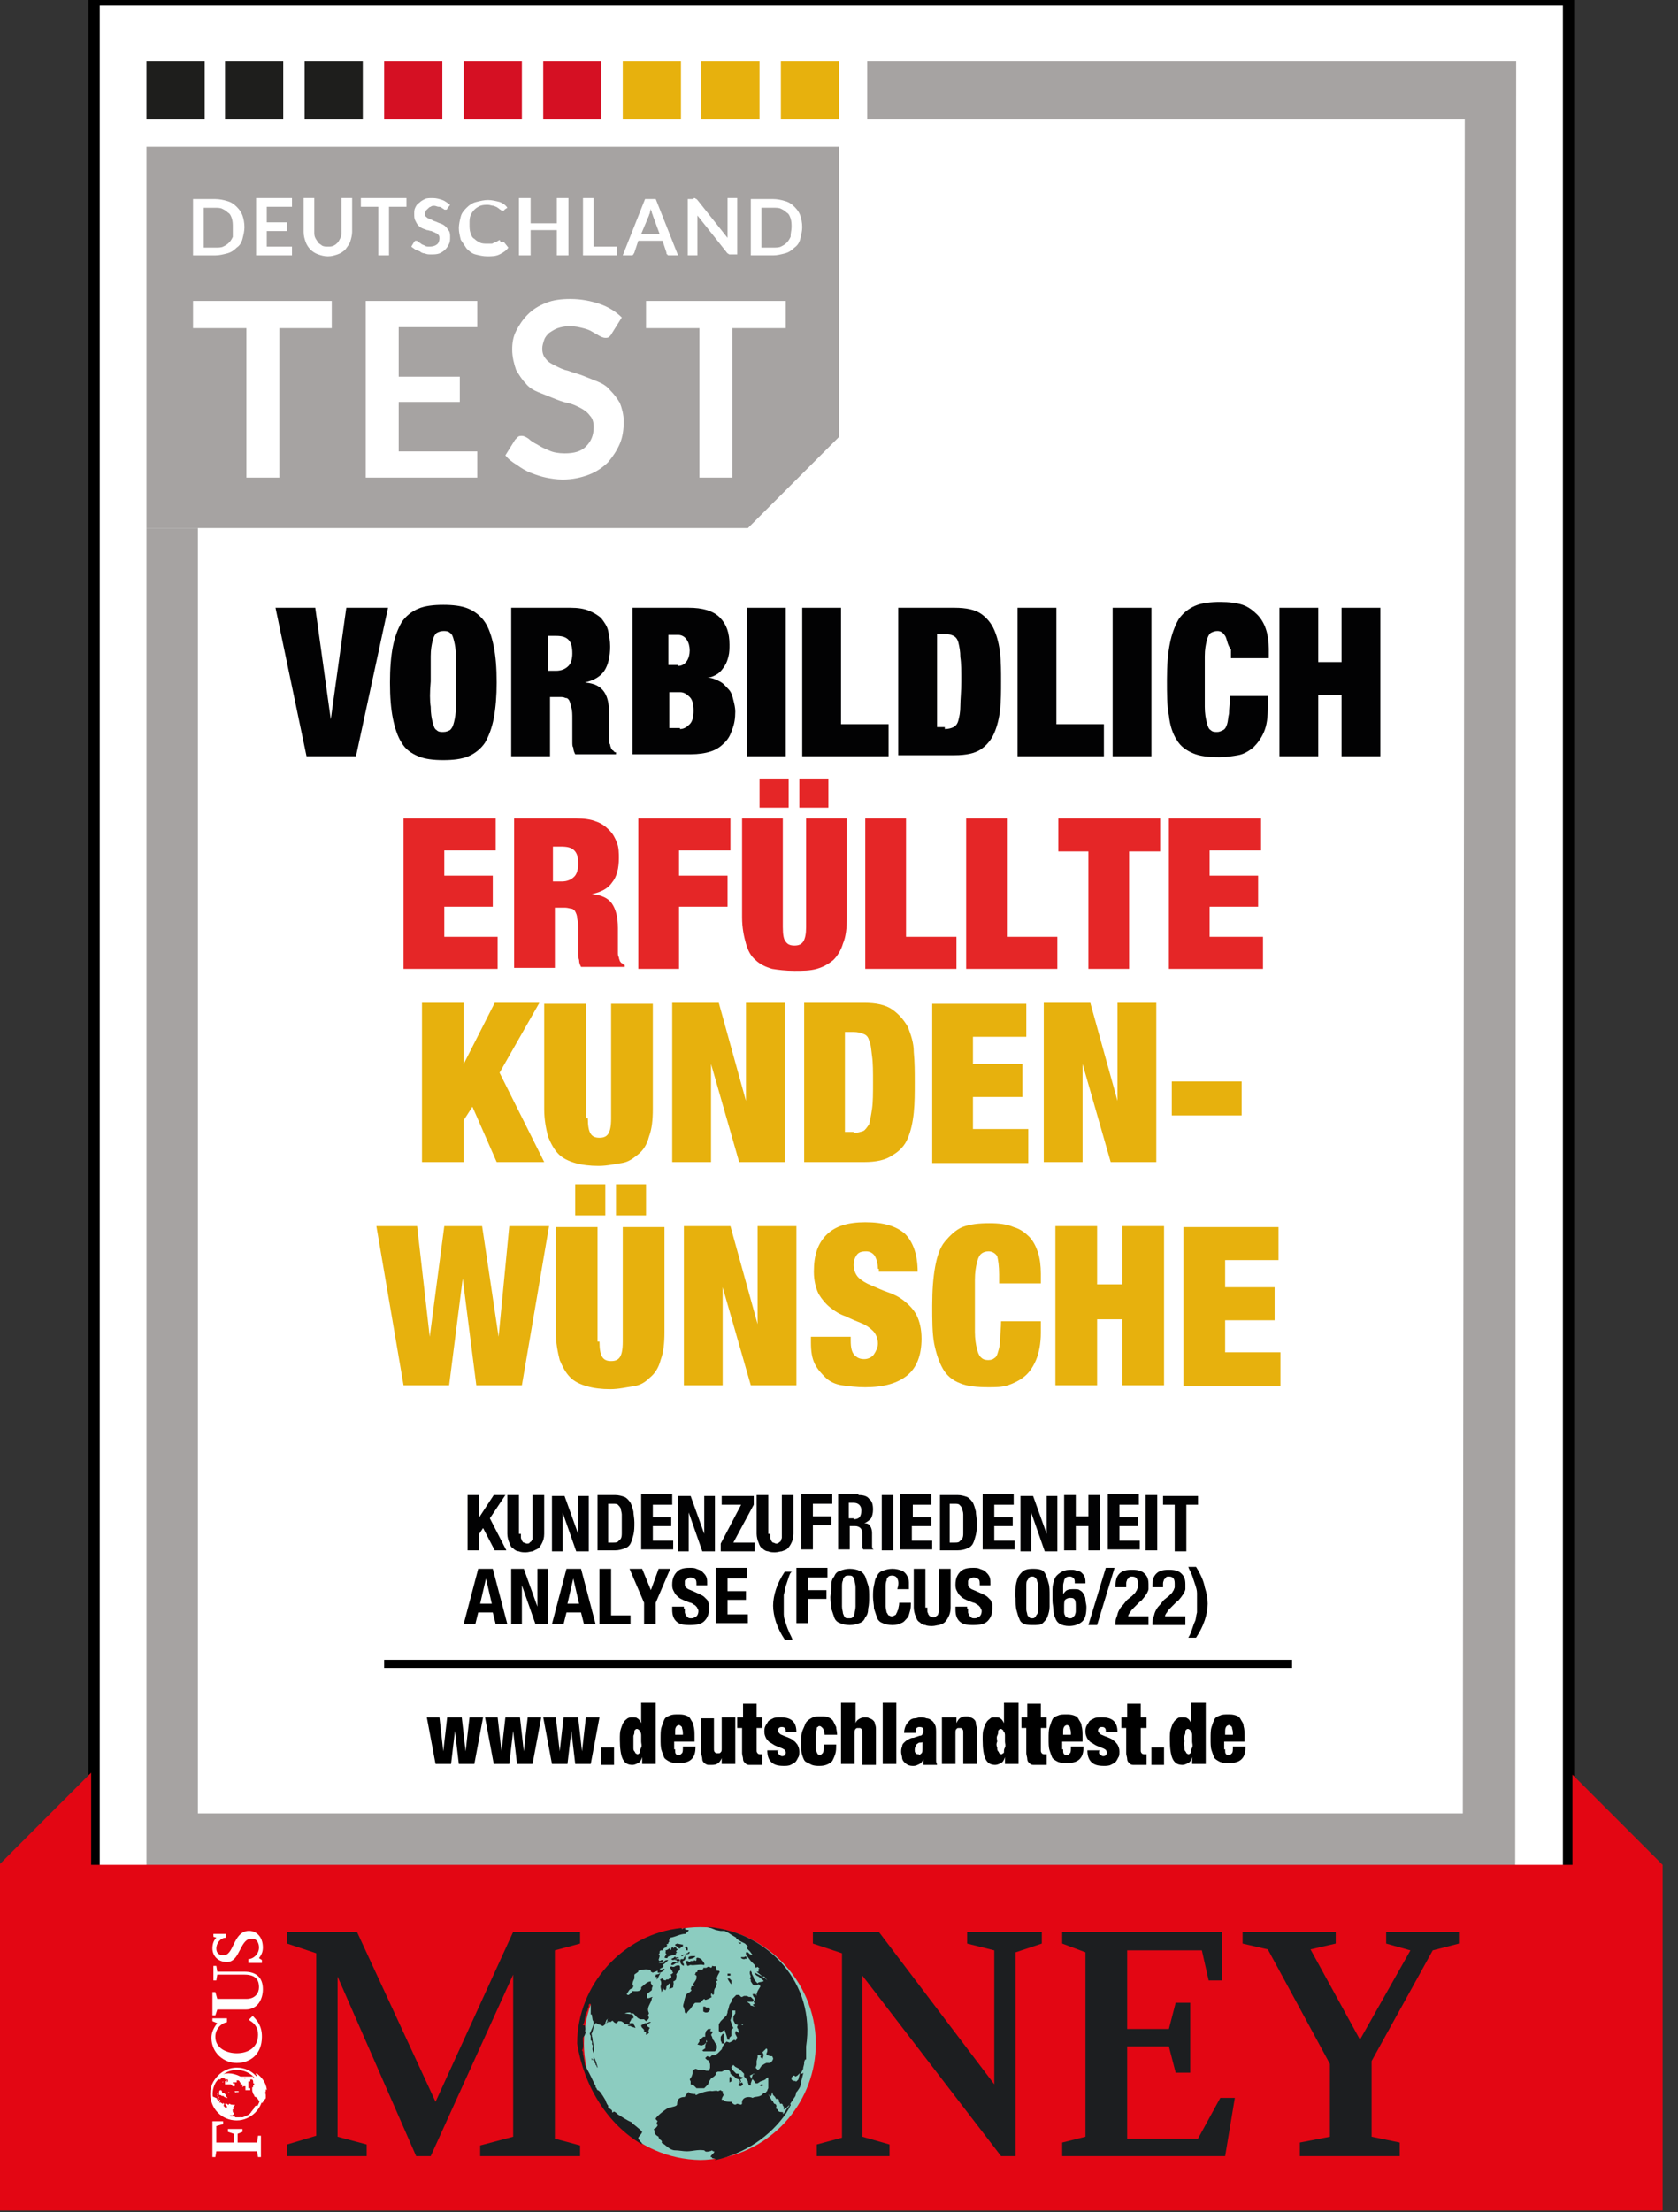 <svg width="104" height="137" viewBox="0 0 104 137" fill="none" xmlns="http://www.w3.org/2000/svg">
<rect x="0" y="0" width="104" height="137" fill="#333333" stroke="none"/>
<g clip-path="url(#clip0_1420_348)">
<path d="M97.216 0V116.094L78.819 134.491H5.832V0H97.216Z" fill="white" stroke="black" stroke-width="0.7" stroke-miterlimit="3.864"/>
<path d="M93.909 119.341L93.97 3.788H9.078V75.272V119.341" fill="#A6A3A2"/>
<path d="M90.663 112.307L90.783 7.395H12.265V73.528V112.307" fill="white"/>
<path d="M103.048 136.896V115.493L97.457 109.901V115.493H5.651V109.781L0 115.433V136.896H103.048Z" fill="#E30613"/>
<path d="M19.539 37.635L20.501 44.549L21.463 37.635H24.049L22.064 46.834H18.998L17.075 37.635H19.539Z" fill="#020203"/>
<path d="M24.349 40.041C24.47 39.439 24.65 38.958 24.89 38.538C25.131 38.177 25.492 37.876 25.913 37.696C26.333 37.515 26.874 37.455 27.476 37.455C28.077 37.455 28.618 37.515 29.039 37.696C29.46 37.876 29.82 38.177 30.061 38.538C30.301 38.898 30.482 39.439 30.602 40.041C30.722 40.642 30.782 41.363 30.782 42.265C30.782 43.107 30.722 43.828 30.602 44.489C30.482 45.091 30.301 45.572 30.061 45.992C29.82 46.353 29.46 46.654 29.039 46.834C28.618 47.015 28.077 47.075 27.476 47.075C26.874 47.075 26.333 47.015 25.913 46.834C25.492 46.654 25.131 46.413 24.89 45.992C24.65 45.632 24.47 45.091 24.349 44.489C24.229 43.888 24.169 43.167 24.169 42.265C24.169 41.423 24.229 40.642 24.349 40.041ZM26.694 43.768C26.694 44.189 26.754 44.489 26.814 44.73C26.874 44.971 26.934 45.151 27.055 45.211C27.175 45.331 27.295 45.331 27.476 45.331C27.656 45.331 27.776 45.271 27.896 45.211C28.017 45.091 28.077 44.971 28.137 44.73C28.197 44.489 28.257 44.189 28.257 43.768C28.257 43.347 28.257 42.866 28.257 42.205C28.257 41.604 28.257 41.063 28.257 40.642C28.257 40.221 28.197 39.92 28.137 39.68C28.077 39.439 28.017 39.259 27.896 39.199C27.776 39.079 27.656 39.079 27.476 39.079C27.295 39.079 27.175 39.139 27.055 39.199C26.934 39.319 26.874 39.439 26.814 39.68C26.754 39.92 26.694 40.221 26.694 40.642C26.694 41.063 26.694 41.544 26.694 42.205C26.634 42.866 26.634 43.407 26.694 43.768Z" fill="#020203"/>
<path d="M35.352 37.635C35.833 37.635 36.193 37.695 36.494 37.816C36.794 37.936 37.095 38.116 37.275 38.297C37.456 38.537 37.636 38.778 37.696 39.078C37.756 39.379 37.816 39.679 37.816 40.04C37.816 40.641 37.696 41.182 37.456 41.543C37.215 41.904 36.794 42.144 36.253 42.264C36.855 42.325 37.215 42.505 37.456 42.866C37.696 43.227 37.756 43.707 37.756 44.309V45.09C37.756 45.211 37.756 45.331 37.756 45.451C37.756 45.571 37.756 45.691 37.756 45.812C37.756 45.932 37.756 46.052 37.816 46.112C37.816 46.233 37.877 46.293 37.877 46.353C37.937 46.413 37.937 46.473 37.997 46.473C38.057 46.533 38.057 46.593 38.177 46.593V46.714H35.652C35.592 46.593 35.532 46.473 35.532 46.293C35.472 46.233 35.472 46.112 35.472 45.932C35.472 45.752 35.472 45.631 35.472 45.451C35.472 45.331 35.472 45.15 35.472 45.09V44.489C35.472 44.248 35.472 44.008 35.412 43.828C35.352 43.647 35.352 43.527 35.291 43.407C35.231 43.287 35.171 43.227 35.051 43.227C34.931 43.166 34.81 43.166 34.69 43.166H34.089V46.834H31.684V37.635H35.352ZM34.45 41.543C34.81 41.543 35.051 41.423 35.231 41.242C35.412 41.062 35.472 40.761 35.472 40.461C35.472 40.1 35.412 39.8 35.231 39.619C35.051 39.439 34.81 39.379 34.45 39.379H33.969V41.543H34.45V41.543Z" fill="#020203"/>
<path d="M42.687 37.635C43.528 37.635 44.19 37.816 44.61 38.236C45.031 38.657 45.212 39.198 45.212 39.92C45.212 40.16 45.212 40.401 45.151 40.641C45.091 40.882 45.031 41.062 44.911 41.242C44.791 41.423 44.67 41.603 44.49 41.723C44.31 41.844 44.069 41.964 43.829 41.964C44.129 41.964 44.37 42.084 44.61 42.204C44.851 42.325 44.971 42.505 45.151 42.685C45.332 42.866 45.392 43.106 45.452 43.347C45.512 43.587 45.572 43.828 45.572 44.068C45.572 44.489 45.512 44.85 45.392 45.15C45.272 45.511 45.151 45.752 44.911 45.992C44.67 46.233 44.43 46.413 44.069 46.533C43.709 46.653 43.288 46.714 42.807 46.714H39.2V37.635H42.687ZM42.025 41.242C42.266 41.242 42.446 41.122 42.566 40.942C42.687 40.761 42.747 40.521 42.747 40.281C42.747 40.04 42.687 39.8 42.566 39.619C42.446 39.439 42.266 39.319 42.025 39.319H41.424V41.182H42.025V41.242ZM42.145 45.15C42.386 45.15 42.566 45.03 42.747 44.85C42.927 44.669 42.987 44.369 42.987 44.008C42.987 43.647 42.927 43.347 42.747 43.166C42.566 42.986 42.386 42.866 42.145 42.866H41.484V45.09H42.145V45.15Z" fill="#020203"/>
<path d="M48.698 37.635V46.834H46.294V37.635H48.698Z" fill="#020203"/>
<path d="M52.125 37.635V44.85H55.071V46.834H49.721V37.635H52.125Z" fill="#020203"/>
<path d="M59.159 37.635C59.881 37.635 60.422 37.755 60.783 37.996C61.143 38.236 61.444 38.597 61.624 39.018C61.805 39.439 61.925 39.92 61.985 40.461C62.045 41.002 62.045 41.603 62.045 42.204C62.045 42.806 62.045 43.407 61.985 43.948C61.925 44.489 61.805 44.97 61.624 45.391C61.444 45.812 61.143 46.172 60.783 46.413C60.422 46.653 59.881 46.774 59.159 46.774H55.672V37.635H59.159ZM58.558 45.15C58.799 45.15 58.979 45.09 59.099 45.03C59.219 44.97 59.34 44.85 59.4 44.609C59.46 44.369 59.52 44.128 59.52 43.707C59.52 43.347 59.58 42.806 59.58 42.204C59.58 41.603 59.58 41.062 59.52 40.701C59.52 40.341 59.46 40.04 59.4 39.8C59.34 39.559 59.219 39.439 59.099 39.379C58.979 39.319 58.799 39.258 58.558 39.258H58.077V45.03H58.558V45.15Z" fill="#020203"/>
<path d="M65.472 37.635V44.85H68.418V46.834H63.067V37.635H65.472Z" fill="#020203"/>
<path d="M71.364 37.635V46.834H68.96V37.635H71.364Z" fill="#020203"/>
<path d="M75.933 39.379C75.813 39.199 75.693 39.078 75.452 39.078C75.272 39.078 75.152 39.139 75.031 39.199C74.911 39.319 74.851 39.439 74.791 39.68C74.731 39.92 74.671 40.221 74.671 40.642C74.671 41.062 74.671 41.543 74.671 42.205C74.671 42.806 74.671 43.347 74.671 43.768C74.671 44.189 74.731 44.489 74.791 44.73C74.851 44.97 74.911 45.151 75.031 45.211C75.152 45.331 75.272 45.331 75.452 45.331C75.573 45.331 75.693 45.271 75.813 45.211C75.933 45.151 75.993 45.03 76.053 44.85C76.114 44.67 76.114 44.429 76.174 44.189C76.174 43.888 76.234 43.527 76.234 43.106H78.579V43.768C78.579 44.429 78.518 44.91 78.338 45.331C78.158 45.752 77.917 46.053 77.677 46.293C77.376 46.533 77.076 46.714 76.715 46.774C76.354 46.834 75.993 46.894 75.573 46.894C74.911 46.894 74.37 46.834 73.949 46.654C73.528 46.473 73.168 46.233 72.927 45.812C72.687 45.451 72.506 44.91 72.446 44.309C72.326 43.708 72.326 42.986 72.326 42.084C72.326 41.183 72.386 40.461 72.506 39.86C72.626 39.259 72.807 38.778 73.047 38.357C73.288 37.996 73.649 37.696 74.069 37.515C74.49 37.335 75.031 37.275 75.633 37.275C76.174 37.275 76.655 37.335 77.015 37.455C77.376 37.575 77.677 37.816 77.917 38.056C78.158 38.297 78.338 38.597 78.458 38.958C78.579 39.319 78.639 39.74 78.639 40.161V40.762H76.294V40.221C76.053 39.92 76.053 39.559 75.933 39.379Z" fill="#020203"/>
<path d="M81.705 37.635V41.002H83.148V37.635H85.552V46.834H83.148V43.046H81.705V46.834H79.3V37.635H81.705Z" fill="#020203"/>
<path d="M30.722 50.683V52.667H27.535V54.23H30.541V56.154H27.535V58.017H30.842V60.002H25.01V50.683H30.722Z" fill="#E52627"/>
<path d="M35.712 50.683C36.193 50.683 36.614 50.743 36.914 50.863C37.275 50.983 37.516 51.164 37.756 51.404C37.997 51.645 38.117 51.885 38.237 52.186C38.357 52.486 38.357 52.847 38.357 53.148C38.357 53.749 38.237 54.29 37.937 54.651C37.696 55.011 37.275 55.252 36.674 55.372C37.275 55.432 37.696 55.613 37.937 55.973C38.177 56.334 38.297 56.815 38.297 57.476V58.258C38.297 58.378 38.297 58.498 38.297 58.619C38.297 58.739 38.297 58.859 38.297 58.979C38.297 59.1 38.297 59.22 38.357 59.28C38.357 59.4 38.417 59.46 38.417 59.52C38.478 59.581 38.478 59.641 38.538 59.641C38.598 59.701 38.658 59.761 38.718 59.761V59.881H36.013C35.953 59.761 35.892 59.641 35.892 59.46C35.832 59.28 35.832 59.16 35.832 58.979C35.832 58.799 35.832 58.679 35.832 58.498C35.832 58.318 35.832 58.198 35.832 58.138V57.536C35.832 57.296 35.832 57.056 35.772 56.875C35.772 56.695 35.712 56.575 35.652 56.454C35.592 56.334 35.471 56.274 35.411 56.274C35.351 56.274 35.171 56.214 35.051 56.214H34.389V59.941H31.864V50.683H35.712ZM34.81 54.591C35.171 54.591 35.411 54.47 35.592 54.29C35.772 54.11 35.832 53.809 35.832 53.508C35.832 53.087 35.772 52.847 35.592 52.667C35.411 52.486 35.171 52.426 34.75 52.426H34.269V54.591H34.81V54.591Z" fill="#E52627"/>
<path d="M45.271 50.683V52.667H42.085V54.23H45.091V56.154H42.085V60.002H39.56V50.683H45.271Z" fill="#E52627"/>
<path d="M48.518 57.416C48.518 57.897 48.578 58.198 48.698 58.318C48.818 58.498 48.999 58.559 49.239 58.559C49.48 58.559 49.66 58.498 49.78 58.318C49.901 58.138 49.961 57.837 49.961 57.416V50.683H52.486V56.815C52.486 57.476 52.426 58.017 52.245 58.438C52.125 58.859 51.885 59.22 51.644 59.46C51.343 59.701 51.043 59.881 50.622 60.002C50.201 60.122 49.72 60.122 49.239 60.122C48.698 60.122 48.217 60.062 47.856 60.002C47.436 59.881 47.075 59.701 46.834 59.46C46.534 59.22 46.353 58.859 46.233 58.438C46.113 58.017 45.993 57.476 45.993 56.815V50.683H48.518V57.416ZM48.879 48.218V50.021H47.075V48.218H48.879ZM51.343 48.218V50.021H49.54V48.218H51.343Z" fill="#E52627"/>
<path d="M56.153 50.683V58.017H59.279V60.002H53.628V50.683H56.153Z" fill="#E52627"/>
<path d="M62.406 50.683V58.017H65.532V60.002H59.881V50.683H62.406Z" fill="#E52627"/>
<path d="M65.592 52.727V50.683H71.905V52.727H69.981V60.002H67.456V52.727H65.592Z" fill="#E52627"/>
<path d="M78.158 50.683V52.667H74.971V54.23H77.977V56.154H74.971V58.017H78.278V60.002H72.446V50.683H78.158Z" fill="#E52627"/>
<path d="M28.738 62.105V65.892L30.662 62.105H33.428L30.962 66.434L33.728 71.965H30.782L29.279 68.538L28.738 69.379V71.965H26.153V62.105H28.738V62.105Z" fill="#E7B10D"/>
<path d="M36.434 69.259C36.434 69.74 36.494 70.041 36.614 70.221C36.734 70.401 36.915 70.462 37.155 70.462C37.396 70.462 37.576 70.401 37.696 70.221C37.816 70.041 37.877 69.74 37.877 69.259V62.165H40.462V68.658C40.462 69.379 40.402 69.92 40.221 70.401C40.101 70.882 39.861 71.243 39.56 71.484C39.259 71.724 38.959 71.965 38.538 72.025C38.117 72.085 37.636 72.205 37.095 72.205C36.554 72.205 36.073 72.145 35.652 72.025C35.231 71.904 34.871 71.724 34.63 71.484C34.33 71.183 34.149 70.822 33.969 70.401C33.849 69.92 33.728 69.379 33.728 68.658V62.165H36.313V69.259H36.434Z" fill="#E7B10D"/>
<path d="M44.55 62.105L46.233 68.177V62.105H48.638V71.965H45.812L44.069 65.892V71.965H41.664V62.105H44.55V62.105Z" fill="#E7B10D"/>
<path d="M53.568 62.105C54.29 62.105 54.891 62.225 55.312 62.526C55.733 62.826 56.033 63.187 56.274 63.608C56.454 64.089 56.635 64.57 56.635 65.171C56.695 65.772 56.695 66.374 56.695 67.035C56.695 67.696 56.695 68.297 56.635 68.899C56.574 69.5 56.454 70.041 56.274 70.462C56.093 70.943 55.733 71.303 55.312 71.544C54.891 71.844 54.29 71.965 53.568 71.965H49.841V62.105H53.568V62.105ZM52.907 70.161C53.148 70.161 53.328 70.101 53.508 70.041C53.629 69.981 53.749 69.8 53.869 69.62C53.929 69.379 53.989 69.079 54.049 68.658C54.109 68.237 54.109 67.696 54.109 67.035C54.109 66.374 54.109 65.832 54.049 65.412C53.989 64.991 53.989 64.69 53.869 64.45C53.809 64.209 53.689 64.089 53.508 64.029C53.388 63.969 53.148 63.908 52.907 63.908H52.366V70.101H52.907V70.161Z" fill="#E7B10D"/>
<path d="M63.609 62.105V64.209H60.302V65.892H63.368V67.937H60.302V69.921H63.729V72.025H57.777V62.165H63.609V62.105Z" fill="#E7B10D"/>
<path d="M67.576 62.105L69.26 68.177V62.105H71.665V71.965H68.839L67.096 65.892V71.965H64.691V62.105H67.576V62.105Z" fill="#E7B10D"/>
<path d="M76.955 66.975V69.079H72.626V66.975H76.955Z" fill="#E7B10D"/>
<path d="M29.88 75.933L30.902 82.786L31.564 75.933H34.029L32.345 85.792H29.52L28.678 79.179L27.836 85.792H25.011L23.327 75.933H25.852L26.634 82.786L27.536 75.933H29.88Z" fill="#E7B10D"/>
<path d="M37.155 83.087C37.155 83.568 37.215 83.868 37.336 84.049C37.456 84.229 37.636 84.289 37.877 84.289C38.117 84.289 38.297 84.229 38.418 84.049C38.538 83.868 38.598 83.568 38.598 83.087V75.992H41.183V82.486C41.183 83.207 41.123 83.748 40.943 84.229C40.823 84.71 40.582 85.071 40.282 85.311C39.981 85.612 39.68 85.792 39.259 85.852C38.839 85.912 38.358 86.033 37.816 86.033C37.275 86.033 36.794 85.972 36.374 85.852C35.953 85.732 35.592 85.552 35.352 85.311C35.051 85.011 34.871 84.65 34.69 84.229C34.57 83.748 34.45 83.207 34.45 82.486V75.992H37.035V83.087H37.155ZM37.516 73.347V75.271H35.652V73.347H37.516ZM40.041 73.347V75.271H38.177V73.347H40.041Z" fill="#E7B10D"/>
<path d="M45.271 75.933L46.955 82.005V75.933H49.36V85.792H46.534L44.79 79.72V85.792H42.386V75.933H45.271Z" fill="#E7B10D"/>
<path d="M54.41 78.578C54.41 78.277 54.35 78.037 54.23 77.796C54.109 77.616 53.929 77.496 53.688 77.496C53.388 77.496 53.207 77.556 53.087 77.736C52.967 77.917 52.907 78.097 52.907 78.337C52.907 78.638 53.027 78.939 53.207 79.119C53.388 79.299 53.688 79.48 53.989 79.6C54.29 79.72 54.65 79.901 55.011 80.021C55.372 80.141 55.733 80.321 56.033 80.562C56.334 80.802 56.634 81.103 56.815 81.464C56.995 81.825 57.115 82.305 57.115 82.907C57.115 83.929 56.815 84.71 56.214 85.191C55.612 85.672 54.771 85.913 53.628 85.913C53.087 85.913 52.606 85.853 52.185 85.793C51.764 85.732 51.404 85.552 51.163 85.311C50.923 85.071 50.682 84.831 50.502 84.47C50.322 84.109 50.261 83.688 50.261 83.147V82.786H52.726V83.027C52.726 83.448 52.787 83.748 52.967 83.929C53.147 84.109 53.328 84.169 53.568 84.169C53.809 84.169 54.049 84.049 54.169 83.869C54.29 83.688 54.41 83.448 54.41 83.207C54.41 82.907 54.29 82.606 54.109 82.426C53.929 82.245 53.688 82.065 53.388 81.945C53.087 81.825 52.787 81.704 52.426 81.524C52.065 81.404 51.764 81.223 51.464 80.983C51.163 80.742 50.923 80.442 50.742 80.141C50.562 79.78 50.442 79.299 50.442 78.758C50.442 77.736 50.682 77.015 51.223 76.474C51.764 75.933 52.546 75.692 53.628 75.692C54.771 75.692 55.552 75.933 56.093 76.413C56.574 76.894 56.875 77.676 56.875 78.758H54.47V78.578H54.41Z" fill="#E7B10D"/>
<path d="M61.805 77.796C61.685 77.616 61.504 77.496 61.264 77.496C61.084 77.496 60.903 77.556 60.783 77.676C60.663 77.796 60.603 77.977 60.542 78.217C60.482 78.457 60.422 78.818 60.422 79.239C60.422 79.66 60.422 80.201 60.422 80.862C60.422 81.524 60.422 82.065 60.422 82.486C60.422 82.906 60.482 83.267 60.542 83.508C60.603 83.748 60.663 83.928 60.783 84.049C60.903 84.169 61.023 84.229 61.264 84.229C61.444 84.229 61.565 84.169 61.625 84.109C61.745 84.049 61.805 83.928 61.865 83.688C61.925 83.508 61.985 83.267 61.985 82.967C61.985 82.666 62.045 82.245 62.045 81.824H64.51V82.546C64.51 83.207 64.39 83.808 64.21 84.229C64.029 84.65 63.789 85.011 63.488 85.251C63.188 85.492 62.827 85.672 62.466 85.792C62.106 85.912 61.685 85.912 61.264 85.912C60.542 85.912 59.941 85.852 59.52 85.672C59.039 85.492 58.679 85.191 58.438 84.77C58.198 84.349 58.017 83.808 57.897 83.207C57.777 82.546 57.777 81.764 57.777 80.862C57.777 79.9 57.837 79.119 57.957 78.457C58.078 77.796 58.258 77.255 58.558 76.894C58.859 76.534 59.22 76.173 59.641 75.993C60.122 75.812 60.663 75.752 61.324 75.752C61.925 75.752 62.406 75.812 62.827 75.993C63.248 76.113 63.548 76.353 63.789 76.594C64.029 76.834 64.21 77.195 64.33 77.556C64.45 77.916 64.51 78.397 64.51 78.878V79.48H61.925V78.938C61.925 78.397 61.865 78.037 61.805 77.796Z" fill="#E7B10D"/>
<path d="M67.997 75.933V79.54H69.561V75.933H72.146V85.792H69.561V81.704H67.997V85.792H65.412V75.933H67.997Z" fill="#E7B10D"/>
<path d="M79.24 75.933V78.037H75.933V79.72H78.999V81.764H75.933V83.748H79.36V85.853H73.348V75.993H79.24V75.933Z" fill="#E7B10D"/>
<path d="M29.7 93.969L30.602 92.587H31.323L30.361 94.029L31.383 96.013H30.662L29.941 94.631L29.7 94.991V96.013H28.979V92.587H29.7V93.969Z" fill="#020203"/>
<path d="M32.285 94.991C32.285 95.052 32.285 95.172 32.285 95.232C32.285 95.292 32.345 95.352 32.345 95.412C32.405 95.472 32.405 95.532 32.465 95.532C32.526 95.532 32.586 95.593 32.646 95.593C32.706 95.593 32.826 95.593 32.826 95.532C32.886 95.472 32.946 95.472 32.946 95.412C33.007 95.352 33.007 95.292 33.007 95.232C33.007 95.172 33.007 95.052 33.007 94.991V92.587H33.728V94.991C33.728 95.232 33.668 95.412 33.608 95.532C33.548 95.653 33.487 95.773 33.367 95.893C33.247 95.953 33.127 96.013 33.007 96.073C32.886 96.073 32.766 96.134 32.586 96.134C32.465 96.134 32.285 96.134 32.165 96.073C32.045 96.073 31.924 96.013 31.804 95.893C31.684 95.833 31.624 95.713 31.564 95.532C31.503 95.412 31.443 95.172 31.443 94.991V92.587H32.165V94.991H32.285Z" fill="#020203"/>
<path d="M35.832 94.991V92.646H36.493V96.073H35.712L34.87 93.668V96.073H34.209V92.646H34.99L35.832 94.991Z" fill="#020203"/>
<path d="M38.117 92.587C38.357 92.587 38.538 92.647 38.718 92.707C38.838 92.767 38.959 92.887 39.079 93.067C39.139 93.188 39.199 93.368 39.259 93.609C39.259 93.789 39.319 94.029 39.319 94.27C39.319 94.57 39.319 94.811 39.259 95.052C39.199 95.292 39.139 95.472 39.079 95.593C39.019 95.713 38.898 95.833 38.718 95.893C38.538 95.953 38.357 96.013 38.117 96.013H37.035V92.587H38.117ZM37.997 95.532C38.117 95.532 38.237 95.532 38.297 95.472C38.357 95.412 38.417 95.352 38.478 95.292C38.538 95.172 38.538 95.052 38.538 94.931C38.538 94.751 38.538 94.57 38.538 94.33C38.538 94.15 38.538 93.969 38.538 93.789C38.538 93.669 38.478 93.548 38.478 93.428C38.417 93.308 38.357 93.248 38.297 93.188C38.237 93.128 38.117 93.128 37.997 93.128H37.696V95.532H37.997Z" fill="#020203"/>
<path d="M41.664 93.188H40.462V93.969H41.604V94.511H40.462V95.412H41.724V95.954H39.74V92.527H41.664V93.188Z" fill="#020203"/>
<path d="M43.648 94.991V92.646H44.309V96.073H43.528L42.686 93.668V96.073H42.025V92.646H42.806L43.648 94.991Z" fill="#020203"/>
<path d="M45.933 93.188H44.73V92.646H46.715V93.188L45.452 95.532H46.775V96.073H44.67V95.592L45.933 93.188Z" fill="#020203"/>
<path d="M47.736 94.991C47.736 95.052 47.736 95.172 47.736 95.232C47.736 95.292 47.797 95.352 47.797 95.412C47.857 95.472 47.857 95.532 47.917 95.532C47.977 95.532 48.037 95.593 48.097 95.593C48.157 95.593 48.217 95.593 48.278 95.532C48.338 95.472 48.398 95.472 48.398 95.412C48.398 95.352 48.458 95.292 48.458 95.232C48.458 95.172 48.458 95.052 48.458 94.991V92.587H49.179V94.991C49.179 95.232 49.119 95.412 49.059 95.532C48.999 95.653 48.939 95.773 48.819 95.893C48.698 96.013 48.578 96.013 48.458 96.073C48.338 96.073 48.217 96.134 48.037 96.134C47.917 96.134 47.736 96.134 47.616 96.073C47.496 96.073 47.376 96.013 47.255 95.893C47.135 95.833 47.075 95.713 47.015 95.532C46.955 95.412 46.895 95.172 46.895 94.991V92.587H47.616V94.991H47.736Z" fill="#020203"/>
<path d="M51.584 92.587V93.128H50.382V93.909H51.524V94.45H50.382V95.954H49.66V92.527H51.584V92.587Z" fill="#020203"/>
<path d="M53.207 92.587C53.508 92.587 53.748 92.647 53.869 92.827C54.049 92.947 54.109 93.188 54.109 93.489C54.109 93.729 54.049 93.909 53.989 94.03C53.869 94.15 53.748 94.27 53.568 94.33C53.748 94.33 53.869 94.39 53.929 94.511C53.989 94.571 54.049 94.751 54.049 94.931C54.049 94.992 54.049 95.052 54.049 95.112C54.049 95.172 54.049 95.292 54.049 95.352C54.049 95.533 54.049 95.653 54.049 95.773C54.049 95.893 54.109 95.954 54.169 95.954H53.508C53.448 95.893 53.448 95.833 53.448 95.773C53.448 95.713 53.448 95.653 53.448 95.593V94.931C53.448 94.811 53.388 94.691 53.328 94.631C53.267 94.571 53.147 94.511 53.027 94.511H52.666V95.954H51.945V92.527H53.207V92.587ZM52.907 94.09C53.087 94.09 53.207 94.03 53.267 93.969C53.328 93.909 53.388 93.729 53.388 93.549C53.388 93.248 53.207 93.068 52.907 93.068H52.606V94.03H52.907V94.09Z" fill="#020203"/>
<path d="M54.65 92.587H55.372V96.013H54.65V92.587Z" fill="#020203"/>
<path d="M57.776 93.188H56.574V93.969H57.716V94.511H56.514V95.412H57.776V95.954H55.792V92.527H57.716V93.188H57.776Z" fill="#020203"/>
<path d="M59.34 92.587C59.58 92.587 59.761 92.647 59.941 92.707C60.061 92.767 60.181 92.887 60.302 93.067C60.362 93.188 60.422 93.368 60.482 93.609C60.482 93.789 60.542 94.029 60.542 94.27C60.542 94.57 60.542 94.811 60.482 95.052C60.422 95.292 60.362 95.472 60.302 95.593C60.242 95.713 60.121 95.833 59.941 95.893C59.821 95.953 59.58 96.013 59.34 96.013H58.258V92.587H59.34ZM59.159 95.532C59.28 95.532 59.4 95.532 59.46 95.472C59.52 95.412 59.58 95.352 59.64 95.292C59.7 95.172 59.7 95.052 59.7 94.931C59.7 94.751 59.7 94.57 59.7 94.33C59.7 94.15 59.7 93.969 59.7 93.789C59.7 93.609 59.64 93.548 59.64 93.428C59.58 93.308 59.52 93.248 59.46 93.188C59.4 93.128 59.28 93.128 59.159 93.128H58.859V95.532H59.159Z" fill="#020203"/>
<path d="M62.827 93.188H61.624V93.969H62.767V94.511H61.624V95.412H62.887V95.954H60.903V92.527H62.827V93.188Z" fill="#020203"/>
<path d="M64.871 94.991V92.646H65.532V96.073H64.751L63.909 93.668V96.073H63.248V92.646H64.029L64.871 94.991Z" fill="#020203"/>
<path d="M66.675 92.587V93.909H67.456V92.587H68.178V96.013H67.456V94.51H66.675V96.013H65.953V92.587H66.675Z" fill="#020203"/>
<path d="M70.583 93.188H69.38V93.969H70.522V94.511H69.38V95.412H70.643V95.954H68.659V92.527H70.583V93.188Z" fill="#020203"/>
<path d="M71.003 92.587H71.725V96.013H71.003V92.587V92.587Z" fill="#020203"/>
<path d="M74.25 93.188H73.528V96.073H72.807V93.188H72.085V92.646H74.25V93.188V93.188Z" fill="#020203"/>
<path d="M30.541 97.155L31.443 100.582H30.721L30.541 99.86H29.639L29.459 100.582H28.737L29.639 97.155H30.541ZM30.481 99.319L30.12 97.756L29.759 99.319H30.481Z" fill="black"/>
<path d="M33.307 99.499V97.155H33.968V100.582H33.186L32.345 98.177V100.582H31.683V97.155H32.465L33.307 99.499Z" fill="black"/>
<path d="M36.012 97.155L36.914 100.582H36.193L36.012 99.86H35.11L34.93 100.582H34.209L35.11 97.155H36.012ZM35.892 99.319L35.531 97.756L35.17 99.319H35.892Z" fill="black"/>
<path d="M37.154 97.155H37.876V100.04H39.078V100.582H37.154V97.155Z" fill="black"/>
<path d="M40.341 98.477L40.822 97.155H41.543L40.641 99.259V100.582H39.92V99.259L39.018 97.155H39.8L40.341 98.477Z" fill="black"/>
<path d="M42.445 99.62C42.445 99.68 42.445 99.8 42.445 99.86C42.445 99.92 42.505 99.981 42.505 100.041C42.565 100.101 42.565 100.101 42.625 100.161C42.685 100.221 42.745 100.221 42.866 100.221C42.986 100.221 43.046 100.161 43.166 100.101C43.227 100.041 43.287 99.92 43.287 99.8C43.287 99.74 43.287 99.68 43.227 99.62C43.227 99.56 43.166 99.499 43.106 99.439C43.046 99.379 42.986 99.379 42.926 99.319C42.866 99.259 42.745 99.259 42.625 99.199C42.445 99.139 42.325 99.079 42.204 99.019C42.084 98.958 42.024 98.898 41.904 98.778C41.844 98.718 41.784 98.598 41.724 98.478C41.663 98.357 41.663 98.237 41.663 98.117C41.663 97.756 41.784 97.516 41.964 97.335C42.144 97.155 42.385 97.095 42.745 97.095C42.926 97.095 43.046 97.095 43.166 97.155C43.287 97.215 43.407 97.215 43.527 97.335C43.647 97.455 43.708 97.516 43.768 97.636C43.828 97.756 43.828 97.876 43.828 98.057V98.177H43.166C43.166 97.996 43.166 97.876 43.106 97.816C43.046 97.756 42.926 97.696 42.806 97.696C42.745 97.696 42.685 97.696 42.625 97.756C42.565 97.816 42.505 97.816 42.505 97.816C42.445 97.876 42.445 97.876 42.445 97.936C42.445 97.996 42.445 98.057 42.445 98.057C42.445 98.177 42.445 98.237 42.505 98.297C42.565 98.357 42.625 98.417 42.806 98.478L43.347 98.718C43.467 98.778 43.587 98.838 43.647 98.898C43.708 98.958 43.768 99.019 43.828 99.079C43.888 99.139 43.888 99.259 43.948 99.319C43.948 99.379 43.948 99.499 43.948 99.62C43.948 99.981 43.828 100.221 43.647 100.401C43.467 100.582 43.166 100.642 42.745 100.642C42.325 100.642 42.084 100.582 41.904 100.401C41.723 100.221 41.663 99.981 41.663 99.68V99.499H42.385V99.62H42.445Z" fill="black"/>
<path d="M46.293 97.756H45.091V98.538H46.233V99.079H45.091V99.981H46.353V100.522H44.369V97.095H46.293V97.756Z" fill="black"/>
<path d="M48.878 97.696C48.818 97.876 48.758 98.057 48.698 98.237C48.638 98.417 48.638 98.598 48.577 98.778C48.577 98.959 48.577 99.139 48.577 99.379C48.577 99.56 48.577 99.8 48.577 99.981C48.577 100.161 48.638 100.341 48.698 100.522C48.758 100.702 48.818 100.882 48.878 101.003C48.938 101.183 49.058 101.363 49.118 101.544H48.638C48.397 101.183 48.217 100.822 48.096 100.462C47.976 100.101 47.916 99.74 47.916 99.439C47.916 99.139 47.976 98.778 48.096 98.417C48.217 98.057 48.397 97.696 48.638 97.335H49.118C48.998 97.335 48.938 97.516 48.878 97.696Z" fill="black"/>
<path d="M51.283 97.155V97.696H50.08V98.478H51.223V99.019H50.08V100.522H49.359V97.095H51.283V97.155Z" fill="black"/>
<path d="M51.523 98.177C51.523 97.936 51.583 97.756 51.704 97.636C51.764 97.455 51.884 97.335 52.064 97.275C52.245 97.215 52.425 97.155 52.666 97.155C52.906 97.155 53.147 97.215 53.267 97.275C53.447 97.335 53.567 97.515 53.627 97.636C53.688 97.816 53.748 97.996 53.808 98.177C53.868 98.357 53.868 98.658 53.868 98.898C53.868 99.139 53.868 99.379 53.808 99.62C53.808 99.86 53.748 100.04 53.627 100.161C53.567 100.341 53.447 100.461 53.267 100.521C53.086 100.582 52.906 100.642 52.666 100.642C52.425 100.642 52.185 100.582 52.064 100.521C51.884 100.461 51.764 100.341 51.704 100.161C51.644 99.98 51.583 99.8 51.523 99.62C51.523 99.379 51.463 99.139 51.463 98.898C51.523 98.597 51.523 98.357 51.523 98.177ZM52.185 99.499C52.185 99.68 52.245 99.8 52.245 99.92C52.305 100.04 52.305 100.101 52.365 100.161C52.425 100.221 52.485 100.221 52.605 100.221C52.726 100.221 52.786 100.221 52.846 100.161C52.906 100.101 52.966 100.04 52.966 99.92C52.966 99.8 53.026 99.68 53.026 99.499C53.026 99.319 53.026 99.139 53.026 98.898C53.026 98.658 53.026 98.477 53.026 98.297C53.026 98.117 52.966 97.996 52.966 97.876C52.906 97.756 52.906 97.696 52.846 97.636C52.786 97.575 52.726 97.575 52.605 97.575C52.485 97.575 52.425 97.575 52.365 97.636C52.305 97.696 52.245 97.756 52.245 97.876C52.185 97.996 52.185 98.117 52.185 98.297C52.185 98.477 52.185 98.658 52.185 98.898C52.185 99.139 52.185 99.319 52.185 99.499Z" fill="black"/>
<path d="M55.612 97.756C55.552 97.636 55.431 97.575 55.311 97.575C55.251 97.575 55.131 97.575 55.071 97.636C55.011 97.696 54.95 97.756 54.95 97.876C54.89 97.996 54.89 98.117 54.89 98.297C54.89 98.477 54.89 98.658 54.89 98.898C54.89 99.139 54.89 99.379 54.89 99.499C54.89 99.62 54.95 99.8 54.95 99.86C55.011 99.92 55.011 99.98 55.071 100.04C55.131 100.04 55.191 100.101 55.251 100.101C55.311 100.101 55.371 100.101 55.431 100.04C55.491 100.04 55.552 99.98 55.552 99.92C55.612 99.86 55.612 99.74 55.672 99.68C55.672 99.559 55.732 99.439 55.732 99.259H56.453C56.453 99.439 56.453 99.62 56.393 99.8C56.333 99.98 56.333 100.101 56.213 100.221C56.093 100.341 56.032 100.461 55.852 100.521C55.732 100.582 55.552 100.642 55.311 100.642C55.071 100.642 54.83 100.582 54.71 100.521C54.529 100.461 54.409 100.341 54.349 100.161C54.289 99.98 54.229 99.8 54.169 99.62C54.169 99.379 54.109 99.139 54.109 98.898C54.109 98.658 54.109 98.417 54.169 98.177C54.229 97.936 54.229 97.756 54.349 97.636C54.409 97.455 54.529 97.335 54.71 97.275C54.89 97.215 55.071 97.155 55.311 97.155C55.552 97.155 55.732 97.215 55.912 97.275C56.032 97.335 56.153 97.455 56.213 97.575C56.273 97.696 56.333 97.816 56.333 97.996C56.333 98.177 56.333 98.297 56.333 98.417H55.612C55.732 98.056 55.672 97.876 55.612 97.756Z" fill="black"/>
<path d="M57.475 99.559C57.475 99.62 57.475 99.74 57.475 99.8C57.475 99.86 57.535 99.92 57.535 99.98C57.596 100.04 57.596 100.101 57.656 100.101C57.716 100.101 57.776 100.161 57.836 100.161C57.896 100.161 57.956 100.161 58.016 100.101C58.077 100.04 58.137 100.04 58.137 99.98C58.137 99.92 58.197 99.86 58.197 99.8C58.197 99.74 58.197 99.62 58.197 99.559V97.155H58.918V99.559C58.918 99.8 58.858 99.98 58.798 100.101C58.738 100.221 58.678 100.341 58.557 100.461C58.437 100.582 58.317 100.582 58.197 100.642C58.077 100.642 57.956 100.702 57.776 100.702C57.656 100.702 57.475 100.702 57.355 100.642C57.235 100.642 57.114 100.582 56.994 100.461C56.874 100.401 56.814 100.281 56.754 100.101C56.694 99.98 56.633 99.74 56.633 99.559V97.155H57.355V99.559H57.475Z" fill="black"/>
<path d="M60 99.62C60 99.68 60 99.8 60 99.86C60 99.92 60.06 99.981 60.06 100.041C60.121 100.101 60.121 100.101 60.181 100.161C60.241 100.221 60.301 100.221 60.421 100.221C60.541 100.221 60.602 100.161 60.722 100.101C60.782 100.041 60.842 99.92 60.842 99.8C60.842 99.74 60.842 99.68 60.782 99.62C60.782 99.56 60.722 99.499 60.662 99.439C60.602 99.379 60.541 99.379 60.481 99.319C60.421 99.259 60.301 99.259 60.181 99.199C60 99.139 59.88 99.079 59.76 99.019C59.64 98.958 59.58 98.898 59.459 98.778C59.399 98.718 59.339 98.598 59.279 98.478C59.219 98.357 59.219 98.237 59.219 98.117C59.219 97.756 59.339 97.516 59.519 97.335C59.7 97.155 59.94 97.095 60.301 97.095C60.481 97.095 60.602 97.095 60.722 97.155C60.842 97.215 60.962 97.215 61.083 97.335C61.203 97.455 61.263 97.516 61.323 97.636C61.383 97.756 61.383 97.876 61.383 98.057V98.177H60.722C60.722 97.996 60.722 97.876 60.662 97.816C60.602 97.756 60.481 97.696 60.361 97.696C60.301 97.696 60.241 97.696 60.181 97.756C60.121 97.756 60.06 97.816 60.06 97.816C60 97.876 60 97.876 60 97.936C60 97.996 60 98.057 60 98.057C60 98.177 60 98.237 60.06 98.297C60.121 98.357 60.181 98.417 60.361 98.478L60.902 98.718C61.022 98.778 61.143 98.838 61.203 98.898C61.263 98.958 61.323 99.019 61.383 99.079C61.443 99.139 61.443 99.259 61.503 99.319C61.503 99.379 61.503 99.499 61.503 99.62C61.503 99.981 61.383 100.221 61.203 100.401C61.022 100.582 60.722 100.642 60.301 100.642C59.88 100.642 59.64 100.582 59.459 100.401C59.279 100.221 59.219 99.981 59.219 99.68V99.499H59.94V99.62H60Z" fill="black"/>
<path d="M62.946 98.357C62.946 98.117 63.007 97.936 63.067 97.756C63.127 97.576 63.247 97.455 63.367 97.335C63.487 97.215 63.728 97.155 63.968 97.155C64.149 97.155 64.329 97.155 64.51 97.215C64.69 97.275 64.75 97.395 64.81 97.515C64.87 97.636 64.93 97.816 64.99 98.056C65.051 98.237 65.051 98.537 65.051 98.838C65.051 99.079 65.051 99.319 65.051 99.499C65.051 99.74 64.99 99.92 64.93 100.101C64.87 100.281 64.75 100.401 64.63 100.521C64.51 100.642 64.269 100.642 64.029 100.642C63.848 100.642 63.668 100.642 63.487 100.582C63.367 100.521 63.247 100.461 63.187 100.281C63.127 100.161 63.067 99.98 63.007 99.74C62.946 99.559 62.946 99.259 62.946 98.958C62.886 98.778 62.946 98.537 62.946 98.357ZM63.608 99.68C63.608 99.8 63.668 99.92 63.668 99.98C63.668 100.04 63.728 100.101 63.788 100.161C63.848 100.221 63.908 100.221 63.968 100.221C64.029 100.221 64.089 100.221 64.149 100.161C64.209 100.101 64.209 100.04 64.269 99.98C64.329 99.92 64.329 99.8 64.329 99.62C64.329 99.439 64.329 99.319 64.329 99.079V98.718C64.329 98.477 64.329 98.357 64.329 98.177C64.329 97.996 64.269 97.936 64.269 97.876C64.269 97.816 64.209 97.756 64.149 97.696C64.089 97.636 64.029 97.636 63.968 97.636C63.908 97.636 63.848 97.636 63.788 97.696C63.728 97.756 63.728 97.816 63.668 97.876C63.608 97.936 63.608 98.056 63.608 98.237C63.608 98.417 63.608 98.537 63.608 98.778V99.139C63.608 99.379 63.608 99.559 63.608 99.68Z" fill="black"/>
<path d="M66.554 97.756C66.493 97.696 66.433 97.636 66.313 97.636C66.253 97.636 66.133 97.636 66.073 97.696C66.013 97.756 65.952 97.817 65.952 97.877C65.952 97.937 65.892 98.057 65.892 98.177C65.892 98.297 65.892 98.418 65.892 98.538V98.718C65.952 98.658 66.013 98.538 66.133 98.478C66.253 98.418 66.373 98.418 66.554 98.418C66.734 98.418 66.854 98.418 66.914 98.478C67.035 98.538 67.095 98.598 67.155 98.718C67.215 98.838 67.275 98.899 67.275 99.079C67.275 99.199 67.335 99.38 67.335 99.5C67.335 99.921 67.275 100.221 67.095 100.402C66.914 100.582 66.614 100.702 66.253 100.702C66.013 100.702 65.832 100.642 65.712 100.582C65.592 100.522 65.471 100.402 65.411 100.221C65.351 100.101 65.291 99.921 65.291 99.74C65.291 99.56 65.231 99.32 65.231 99.139C65.231 98.899 65.231 98.658 65.231 98.418C65.231 98.177 65.291 97.997 65.351 97.817C65.411 97.636 65.532 97.516 65.712 97.396C65.892 97.275 66.073 97.215 66.373 97.215C66.493 97.215 66.614 97.215 66.734 97.275C66.854 97.275 66.975 97.335 67.035 97.396C67.095 97.456 67.215 97.576 67.215 97.636C67.275 97.756 67.275 97.877 67.275 98.057H66.614C66.614 97.937 66.614 97.817 66.554 97.756ZM65.952 99.8C65.952 99.861 65.952 99.981 66.013 100.041C66.013 100.101 66.073 100.161 66.133 100.161C66.193 100.221 66.253 100.221 66.313 100.221C66.373 100.221 66.433 100.221 66.493 100.161C66.554 100.101 66.554 100.101 66.614 100.041C66.614 99.981 66.674 99.921 66.674 99.8C66.674 99.74 66.674 99.62 66.674 99.56C66.674 99.32 66.674 99.139 66.614 99.079C66.554 98.959 66.433 98.959 66.313 98.959C66.193 98.959 66.073 99.019 66.013 99.079C65.952 99.139 65.952 99.32 65.952 99.56C65.952 99.62 65.952 99.74 65.952 99.8Z" fill="black"/>
<path d="M69.079 97.095L67.996 100.642H67.455L68.537 97.095H69.079Z" fill="black"/>
<path d="M69.139 100.582C69.139 100.402 69.139 100.281 69.199 100.161C69.259 100.041 69.259 99.921 69.319 99.8C69.379 99.68 69.439 99.56 69.56 99.44C69.68 99.32 69.74 99.199 69.86 99.079L70.161 98.838C70.221 98.778 70.281 98.718 70.341 98.658C70.401 98.598 70.401 98.538 70.462 98.478C70.462 98.418 70.522 98.358 70.522 98.297C70.522 98.237 70.522 98.177 70.522 98.057C70.522 97.756 70.401 97.636 70.161 97.636C70.101 97.636 69.981 97.636 69.981 97.696C69.981 97.756 69.921 97.756 69.86 97.817C69.86 97.877 69.8 97.937 69.8 98.057C69.8 98.117 69.8 98.237 69.8 98.297H69.139V98.177C69.139 97.877 69.199 97.636 69.379 97.456C69.56 97.275 69.8 97.215 70.161 97.215C70.522 97.215 70.762 97.275 70.943 97.456C71.123 97.636 71.183 97.817 71.183 98.117C71.183 98.237 71.183 98.358 71.183 98.418C71.183 98.478 71.123 98.598 71.063 98.718C71.003 98.778 70.943 98.899 70.882 98.959C70.822 99.019 70.762 99.139 70.642 99.199L70.281 99.56C70.161 99.68 70.101 99.74 70.041 99.861C69.981 99.921 69.921 100.041 69.921 100.101H71.183V100.642H69.139V100.582Z" fill="black"/>
<path d="M71.424 100.582C71.424 100.402 71.424 100.281 71.484 100.161C71.544 100.041 71.544 99.921 71.604 99.8C71.664 99.68 71.724 99.56 71.844 99.44C71.965 99.32 72.025 99.199 72.145 99.079L72.446 98.838C72.506 98.778 72.566 98.718 72.626 98.658C72.686 98.598 72.686 98.538 72.746 98.478C72.746 98.418 72.806 98.358 72.806 98.297C72.806 98.237 72.806 98.177 72.806 98.057C72.806 97.756 72.686 97.636 72.446 97.636C72.385 97.636 72.265 97.636 72.265 97.696C72.265 97.756 72.205 97.756 72.145 97.817C72.145 97.877 72.085 97.937 72.085 98.057C72.085 98.117 72.085 98.237 72.085 98.297H71.424V98.177C71.424 97.877 71.484 97.636 71.664 97.456C71.844 97.275 72.085 97.215 72.446 97.215C72.806 97.215 73.047 97.275 73.227 97.456C73.408 97.636 73.468 97.817 73.468 98.117C73.468 98.237 73.468 98.358 73.468 98.418C73.468 98.478 73.408 98.598 73.347 98.718C73.287 98.778 73.227 98.899 73.167 98.959C73.107 99.019 73.047 99.139 72.927 99.199L72.566 99.56C72.446 99.68 72.385 99.74 72.325 99.861C72.265 99.921 72.205 100.041 72.205 100.101H73.468V100.642H71.424V100.582Z" fill="black"/>
<path d="M74.67 98.297C74.79 98.658 74.851 99.019 74.851 99.319C74.851 99.62 74.79 99.981 74.67 100.341C74.55 100.702 74.37 101.063 74.129 101.424H73.648C73.768 101.243 73.829 101.063 73.889 100.882C73.949 100.702 74.009 100.522 74.069 100.402C74.129 100.281 74.129 100.041 74.189 99.86C74.189 99.68 74.189 99.5 74.189 99.259C74.189 99.079 74.189 98.838 74.189 98.658C74.189 98.478 74.129 98.297 74.069 98.117C74.009 97.936 73.949 97.756 73.889 97.576C73.829 97.395 73.708 97.215 73.648 97.035H74.129C74.43 97.516 74.61 97.937 74.67 98.297Z" fill="black"/>
<path d="M27.235 106.354L27.475 108.459L27.716 106.354H28.617L28.858 108.459L29.099 106.354H29.94L29.399 109.24H28.437L28.197 107.196L27.956 109.24H26.994L26.453 106.354H27.235Z" fill="black"/>
<path d="M30.842 106.354L31.082 108.459L31.323 106.354H32.225L32.465 108.459L32.706 106.354H33.547L33.006 109.24H32.044L31.804 107.196L31.563 109.24H30.601L30.06 106.354H30.842Z" fill="black"/>
<path d="M34.449 106.354L34.69 108.459L34.93 106.354H35.832L36.073 108.459L36.313 106.354H37.155L36.614 109.24H35.652L35.411 107.196L35.171 109.24H34.209L33.668 106.354H34.449Z" fill="black"/>
<path d="M38.056 108.218V109.3H37.275V108.218H38.056Z" fill="black"/>
<path d="M40.642 105.452V109.24H39.8V108.819C39.74 109 39.68 109.12 39.56 109.18C39.44 109.24 39.319 109.3 39.199 109.3C38.898 109.3 38.718 109.18 38.598 108.939C38.478 108.699 38.417 108.278 38.417 107.737C38.417 107.436 38.417 107.256 38.478 107.076C38.538 106.895 38.598 106.715 38.658 106.655C38.718 106.535 38.838 106.475 38.898 106.414C39.019 106.354 39.079 106.354 39.199 106.354C39.319 106.354 39.44 106.354 39.5 106.414C39.62 106.475 39.68 106.595 39.74 106.715V105.452H40.642V105.452ZM39.259 108.218C39.259 108.338 39.259 108.398 39.319 108.459C39.379 108.519 39.379 108.579 39.379 108.579C39.44 108.579 39.44 108.639 39.5 108.639C39.56 108.639 39.56 108.639 39.62 108.579C39.68 108.579 39.68 108.519 39.68 108.459C39.68 108.398 39.68 108.338 39.74 108.218C39.8 108.098 39.74 107.978 39.74 107.857C39.74 107.677 39.74 107.557 39.74 107.497C39.74 107.436 39.74 107.316 39.68 107.256C39.62 107.196 39.62 107.136 39.62 107.136C39.56 107.136 39.56 107.076 39.5 107.076C39.44 107.076 39.379 107.076 39.379 107.136C39.319 107.136 39.319 107.196 39.319 107.256C39.319 107.316 39.319 107.376 39.259 107.497C39.259 107.617 39.259 107.737 39.259 107.857C39.259 107.978 39.259 108.098 39.259 108.218Z" fill="black"/>
<path d="M41.844 108.338C41.844 108.519 41.844 108.579 41.904 108.639C41.964 108.699 42.025 108.699 42.085 108.699C42.145 108.699 42.205 108.639 42.265 108.579C42.325 108.519 42.325 108.398 42.325 108.158H43.107C43.107 108.519 43.047 108.759 42.866 108.94C42.686 109.12 42.445 109.18 42.085 109.18C41.904 109.18 41.724 109.18 41.544 109.12C41.423 109.06 41.303 109 41.183 108.879C41.123 108.759 41.063 108.579 41.002 108.398C40.942 108.218 40.942 107.978 40.942 107.677C40.942 107.376 40.942 107.136 41.002 106.956C41.063 106.775 41.123 106.595 41.183 106.475C41.243 106.354 41.363 106.294 41.544 106.234C41.664 106.174 41.844 106.174 42.025 106.174C42.205 106.174 42.325 106.174 42.505 106.234C42.686 106.294 42.746 106.354 42.806 106.475C42.866 106.595 42.986 106.715 42.986 106.895C43.047 107.076 43.047 107.316 43.047 107.557V107.857H41.784V108.338H41.844ZM42.265 106.956C42.205 106.895 42.145 106.835 42.085 106.835C42.025 106.835 41.904 106.895 41.904 106.956C41.844 107.016 41.844 107.136 41.844 107.316V107.436H42.325V107.316C42.325 107.136 42.265 107.076 42.265 106.956Z" fill="black"/>
<path d="M44.249 106.354V108.278C44.249 108.399 44.249 108.459 44.309 108.519C44.369 108.579 44.369 108.579 44.489 108.579C44.61 108.579 44.61 108.579 44.67 108.519C44.73 108.459 44.73 108.399 44.73 108.278V106.354H45.572V109.24H44.73V108.88C44.61 109.18 44.429 109.3 44.129 109.3C44.008 109.3 43.948 109.3 43.888 109.3C43.828 109.3 43.708 109.24 43.648 109.18C43.587 109.12 43.527 109.06 43.527 108.94C43.527 108.819 43.467 108.699 43.467 108.579V106.415H44.249V106.354Z" fill="black"/>
<path d="M46.053 106.354V105.512H46.895V106.354H47.255V107.015H46.895V108.398C46.895 108.458 46.895 108.518 46.955 108.579C47.015 108.639 47.015 108.639 47.135 108.639H47.255V109.3C47.195 109.3 47.075 109.3 47.015 109.3C46.955 109.3 46.834 109.3 46.774 109.3C46.654 109.3 46.534 109.3 46.414 109.3C46.293 109.3 46.233 109.24 46.173 109.18C46.113 109.12 46.053 109.06 46.053 108.939C46.053 108.819 45.993 108.699 45.993 108.579V107.015H45.692V106.354H46.053V106.354Z" fill="black"/>
<path d="M48.217 108.519C48.217 108.579 48.217 108.639 48.277 108.639C48.337 108.699 48.397 108.759 48.457 108.759C48.517 108.759 48.578 108.759 48.638 108.699C48.698 108.639 48.698 108.579 48.698 108.519C48.698 108.459 48.638 108.338 48.578 108.338C48.517 108.278 48.457 108.278 48.337 108.218C48.217 108.158 48.157 108.158 48.037 108.098C47.916 108.038 47.856 107.978 47.736 107.918C47.616 107.858 47.556 107.737 47.495 107.677C47.435 107.557 47.375 107.437 47.375 107.256C47.375 107.136 47.375 107.016 47.435 106.896C47.495 106.775 47.556 106.715 47.616 106.595C47.676 106.535 47.796 106.475 47.916 106.415C48.037 106.354 48.217 106.354 48.397 106.354C49.059 106.354 49.359 106.655 49.359 107.256H48.698C48.698 107.136 48.698 107.076 48.638 107.016C48.578 106.956 48.517 106.956 48.457 106.956C48.397 106.956 48.337 106.956 48.277 107.016C48.217 107.076 48.217 107.136 48.217 107.196C48.217 107.256 48.277 107.316 48.337 107.377C48.397 107.437 48.457 107.437 48.578 107.497C48.698 107.557 48.758 107.557 48.878 107.617C48.998 107.677 49.059 107.677 49.179 107.797C49.299 107.858 49.359 107.978 49.419 108.038C49.48 108.158 49.54 108.278 49.54 108.459C49.54 108.579 49.54 108.759 49.48 108.819C49.419 108.94 49.359 109.06 49.299 109.12C49.239 109.18 49.119 109.24 48.998 109.3C48.878 109.361 48.698 109.361 48.578 109.361C48.217 109.361 47.977 109.3 47.796 109.12C47.616 108.94 47.556 108.699 47.556 108.399H48.337C48.157 108.399 48.157 108.459 48.217 108.519Z" fill="black"/>
<path d="M51.043 107.196C51.043 107.136 51.043 107.076 50.983 107.016C50.922 106.956 50.862 106.896 50.802 106.896C50.742 106.896 50.742 106.896 50.682 106.956C50.622 106.956 50.622 107.016 50.622 107.076C50.622 107.136 50.562 107.256 50.562 107.377C50.562 107.497 50.562 107.617 50.562 107.798C50.562 107.978 50.562 108.098 50.562 108.218C50.562 108.339 50.562 108.399 50.622 108.519C50.682 108.639 50.682 108.639 50.682 108.639C50.742 108.639 50.742 108.699 50.802 108.699C50.862 108.699 50.922 108.639 50.983 108.579C51.043 108.519 51.043 108.399 51.043 108.218V108.038H51.824C51.824 108.279 51.824 108.459 51.764 108.639C51.704 108.82 51.644 108.94 51.584 109.06C51.403 109.24 51.163 109.361 50.802 109.361C50.622 109.361 50.502 109.361 50.321 109.301C50.201 109.24 50.081 109.18 49.961 109.12C49.84 109.06 49.78 108.88 49.72 108.699C49.66 108.519 49.66 108.279 49.66 107.918C49.66 107.557 49.66 107.317 49.78 107.076C49.9 106.836 49.9 106.715 50.021 106.595C50.141 106.475 50.261 106.415 50.381 106.355C50.502 106.295 50.682 106.295 50.862 106.295C51.043 106.295 51.223 106.295 51.343 106.355C51.464 106.415 51.584 106.475 51.644 106.595C51.704 106.715 51.764 106.836 51.824 106.956C51.824 107.076 51.884 107.256 51.884 107.437H51.103C51.103 107.377 51.103 107.256 51.043 107.196Z" fill="black"/>
<path d="M53.027 105.452V106.715C53.087 106.535 53.207 106.475 53.327 106.414C53.448 106.354 53.568 106.354 53.628 106.354C53.688 106.354 53.808 106.354 53.868 106.414C53.929 106.414 54.049 106.475 54.109 106.535C54.169 106.595 54.229 106.655 54.229 106.775C54.289 106.895 54.289 107.016 54.289 107.136V109.3H53.448V107.316C53.448 107.196 53.448 107.136 53.388 107.076C53.327 107.016 53.327 107.016 53.207 107.016C53.087 107.016 53.087 107.016 53.027 107.076C52.967 107.136 52.967 107.196 52.967 107.316V109.24H52.125V105.452H53.027V105.452Z" fill="black"/>
<path d="M55.552 105.452V109.24H54.71V105.452H55.552Z" fill="black"/>
<path d="M57.235 109.12C57.235 109.06 57.235 109 57.235 108.94C57.175 109.06 57.115 109.18 56.995 109.24C56.874 109.3 56.754 109.361 56.634 109.361C56.514 109.361 56.393 109.361 56.273 109.3C56.153 109.24 56.093 109.18 56.033 109.12C55.972 109.06 55.912 108.94 55.912 108.88C55.912 108.759 55.852 108.639 55.852 108.519C55.852 108.399 55.852 108.278 55.912 108.158C55.912 108.038 55.972 107.978 56.033 107.918C56.093 107.858 56.153 107.797 56.273 107.737C56.393 107.677 56.453 107.617 56.634 107.617L56.995 107.497C57.115 107.497 57.175 107.437 57.175 107.377C57.235 107.316 57.235 107.256 57.235 107.196C57.235 107.016 57.175 106.956 56.995 106.956C56.934 106.956 56.874 106.956 56.814 107.016C56.754 107.076 56.754 107.196 56.754 107.316H56.033C56.033 107.136 56.093 106.956 56.153 106.835C56.213 106.715 56.333 106.595 56.393 106.535C56.453 106.475 56.574 106.415 56.694 106.415C56.814 106.415 56.934 106.354 56.995 106.354C57.115 106.354 57.295 106.354 57.415 106.415C57.536 106.415 57.656 106.475 57.716 106.535C57.836 106.595 57.896 106.715 57.956 106.835C58.017 106.956 58.017 107.136 58.017 107.316V108.699C58.017 108.819 58.017 108.94 58.017 109.06C58.017 109.18 58.077 109.24 58.077 109.3H57.235C57.235 109.18 57.235 109.12 57.235 109.12ZM57.115 108.579C57.175 108.519 57.175 108.399 57.175 108.218V107.858C57.175 107.918 57.115 107.918 57.055 107.918C56.995 107.918 56.934 107.918 56.874 107.978C56.814 108.038 56.754 108.038 56.754 108.098C56.754 108.158 56.694 108.218 56.694 108.338C56.694 108.459 56.694 108.519 56.754 108.579C56.814 108.639 56.814 108.639 56.934 108.639C56.995 108.699 57.055 108.639 57.115 108.579Z" fill="black"/>
<path d="M59.279 106.355V106.715C59.4 106.415 59.58 106.295 59.881 106.295C60.001 106.295 60.061 106.295 60.121 106.355C60.181 106.355 60.302 106.415 60.362 106.475C60.422 106.535 60.482 106.595 60.482 106.715C60.482 106.836 60.542 106.956 60.542 107.076V109.24H59.7V107.317C59.7 107.196 59.7 107.136 59.64 107.076C59.58 107.016 59.58 107.016 59.46 107.016C59.34 107.016 59.34 107.016 59.279 107.076C59.219 107.136 59.219 107.196 59.219 107.317V109.24H58.378V106.355H59.279V106.355Z" fill="black"/>
<path d="M63.127 105.452V109.24H62.286V108.819C62.225 109 62.165 109.12 62.045 109.18C61.925 109.24 61.805 109.3 61.684 109.3C61.384 109.3 61.203 109.18 61.083 108.939C60.963 108.699 60.903 108.278 60.903 107.737C60.903 107.436 60.903 107.256 60.963 107.076C61.023 106.895 61.083 106.715 61.143 106.655C61.203 106.535 61.324 106.475 61.384 106.414C61.444 106.354 61.564 106.354 61.684 106.354C61.805 106.354 61.925 106.354 61.985 106.414C62.105 106.475 62.165 106.595 62.225 106.715V105.452H63.127V105.452ZM61.805 108.218C61.805 108.338 61.805 108.398 61.865 108.459C61.925 108.519 61.925 108.579 61.925 108.579C61.985 108.579 61.985 108.639 62.045 108.639C62.105 108.639 62.105 108.639 62.165 108.579C62.225 108.579 62.225 108.519 62.225 108.459C62.225 108.398 62.225 108.338 62.286 108.218C62.346 108.098 62.286 107.978 62.286 107.857C62.286 107.677 62.286 107.557 62.286 107.497C62.286 107.436 62.286 107.316 62.225 107.256C62.165 107.196 62.165 107.136 62.165 107.136C62.105 107.136 62.105 107.076 62.045 107.076C61.985 107.076 61.925 107.076 61.925 107.136C61.865 107.136 61.865 107.196 61.865 107.256C61.865 107.316 61.865 107.376 61.805 107.497C61.745 107.617 61.805 107.737 61.805 107.857C61.745 107.978 61.745 108.098 61.805 108.218Z" fill="black"/>
<path d="M63.668 106.354V105.512H64.51V106.354H64.871V107.015H64.51V108.398C64.51 108.458 64.51 108.518 64.57 108.579C64.63 108.639 64.63 108.639 64.75 108.639H64.871V109.3C64.81 109.3 64.69 109.3 64.63 109.3C64.57 109.3 64.45 109.3 64.39 109.3C64.269 109.3 64.149 109.3 64.029 109.3C63.909 109.3 63.849 109.24 63.788 109.18C63.728 109.12 63.668 109.06 63.668 108.939C63.668 108.819 63.608 108.699 63.608 108.579V107.015H63.307V106.354H63.668V106.354Z" fill="black"/>
<path d="M65.892 108.338C65.892 108.519 65.892 108.579 65.953 108.639C66.013 108.699 66.073 108.699 66.133 108.699C66.193 108.699 66.253 108.639 66.313 108.579C66.374 108.519 66.374 108.398 66.374 108.158H67.155C67.155 108.519 67.095 108.759 66.915 108.94C66.734 109.12 66.494 109.18 66.133 109.18C65.953 109.18 65.772 109.18 65.592 109.12C65.472 109.06 65.352 109 65.231 108.879C65.171 108.759 65.111 108.579 65.051 108.398C64.991 108.218 64.991 107.978 64.991 107.677C64.991 107.376 64.991 107.136 65.051 106.956C65.111 106.775 65.171 106.595 65.231 106.475C65.291 106.354 65.412 106.294 65.592 106.234C65.712 106.174 65.892 106.174 66.073 106.174C66.253 106.174 66.374 106.174 66.554 106.234C66.734 106.294 66.794 106.354 66.855 106.475C66.915 106.595 67.035 106.715 67.035 106.895C67.095 107.076 67.095 107.316 67.095 107.557V107.857H65.832V108.338H65.892ZM66.313 106.956C66.253 106.895 66.193 106.835 66.133 106.835C66.073 106.835 65.953 106.895 65.953 106.956C65.892 107.016 65.892 107.136 65.892 107.316V107.436H66.374V107.316C66.374 107.136 66.313 107.076 66.313 106.956Z" fill="black"/>
<path d="M68.117 108.519C68.117 108.579 68.117 108.639 68.177 108.639C68.237 108.699 68.297 108.759 68.358 108.759C68.418 108.759 68.478 108.759 68.538 108.699C68.598 108.639 68.598 108.579 68.598 108.519C68.598 108.459 68.538 108.338 68.478 108.338C68.418 108.278 68.358 108.278 68.237 108.218C68.117 108.158 68.057 108.158 67.937 108.098C67.817 108.038 67.756 107.978 67.636 107.918C67.516 107.858 67.456 107.737 67.396 107.677C67.335 107.557 67.275 107.437 67.275 107.256C67.275 107.136 67.275 107.016 67.335 106.896C67.396 106.775 67.456 106.715 67.516 106.595C67.576 106.535 67.696 106.475 67.817 106.415C67.937 106.354 68.117 106.354 68.297 106.354C68.959 106.354 69.259 106.655 69.259 107.256H68.538C68.538 107.136 68.538 107.076 68.478 107.016C68.418 106.956 68.358 106.956 68.297 106.956C68.237 106.956 68.177 106.956 68.117 107.016C68.057 107.076 68.057 107.136 68.057 107.196C68.057 107.256 68.117 107.316 68.177 107.377C68.237 107.437 68.297 107.437 68.418 107.497C68.538 107.557 68.598 107.557 68.718 107.617C68.838 107.677 68.899 107.677 69.019 107.797C69.139 107.858 69.199 107.978 69.259 108.038C69.32 108.158 69.38 108.278 69.38 108.459C69.38 108.579 69.38 108.759 69.32 108.819C69.259 108.94 69.199 109.06 69.139 109.12C69.079 109.18 68.959 109.24 68.838 109.3C68.718 109.361 68.538 109.361 68.418 109.361C68.057 109.361 67.817 109.3 67.636 109.12C67.456 108.94 67.396 108.699 67.396 108.399H68.177C68.117 108.399 68.117 108.459 68.117 108.519Z" fill="black"/>
<path d="M69.861 106.354V105.512H70.702V106.354H71.063V107.015H70.702V108.398C70.702 108.458 70.702 108.518 70.762 108.579C70.822 108.639 70.822 108.639 70.943 108.639H71.063V109.3C71.003 109.3 70.882 109.3 70.822 109.3C70.762 109.3 70.642 109.3 70.582 109.3C70.462 109.3 70.341 109.3 70.221 109.3C70.101 109.3 70.041 109.24 69.981 109.18C69.921 109.12 69.861 109.06 69.861 108.939C69.861 108.819 69.8 108.699 69.8 108.579V107.015H69.5V106.354H69.861V106.354Z" fill="black"/>
<path d="M72.145 108.218V109.3H71.364V108.218H72.145Z" fill="black"/>
<path d="M74.731 105.452V109.24H73.889V108.819C73.829 109 73.769 109.12 73.648 109.18C73.528 109.24 73.408 109.3 73.288 109.3C72.987 109.3 72.807 109.18 72.686 108.939C72.566 108.699 72.506 108.278 72.506 107.737C72.506 107.436 72.506 107.256 72.566 107.076C72.626 106.895 72.686 106.715 72.747 106.655C72.807 106.535 72.927 106.475 72.987 106.414C73.047 106.354 73.167 106.354 73.288 106.354C73.408 106.354 73.528 106.354 73.588 106.414C73.709 106.475 73.769 106.595 73.829 106.715V105.452H74.731V105.452ZM73.408 108.218C73.408 108.338 73.408 108.398 73.468 108.459C73.528 108.519 73.528 108.579 73.528 108.579C73.588 108.579 73.588 108.639 73.648 108.639C73.709 108.639 73.709 108.639 73.769 108.579C73.829 108.579 73.829 108.519 73.829 108.459C73.829 108.398 73.829 108.338 73.889 108.218C73.949 108.098 73.889 107.978 73.889 107.857C73.889 107.677 73.889 107.557 73.889 107.497C73.889 107.436 73.889 107.316 73.829 107.256C73.769 107.196 73.769 107.136 73.769 107.136C73.709 107.136 73.709 107.076 73.648 107.076C73.588 107.076 73.528 107.076 73.528 107.136C73.468 107.136 73.468 107.196 73.468 107.256C73.468 107.316 73.468 107.376 73.408 107.497C73.348 107.617 73.408 107.737 73.408 107.857C73.348 107.978 73.408 108.098 73.408 108.218Z" fill="black"/>
<path d="M75.933 108.338C75.933 108.519 75.933 108.579 75.993 108.639C76.053 108.699 76.113 108.699 76.173 108.699C76.233 108.699 76.294 108.639 76.354 108.579C76.414 108.519 76.414 108.398 76.414 108.158H77.195C77.195 108.519 77.135 108.759 76.955 108.94C76.775 109.12 76.534 109.18 76.173 109.18C75.993 109.18 75.813 109.18 75.632 109.12C75.512 109.06 75.392 109 75.272 108.879C75.211 108.759 75.151 108.579 75.091 108.398C75.031 108.218 75.031 107.978 75.031 107.677C75.031 107.376 75.031 107.136 75.091 106.956C75.151 106.775 75.211 106.595 75.272 106.475C75.332 106.354 75.452 106.294 75.632 106.234C75.752 106.174 75.933 106.174 76.113 106.174C76.294 106.174 76.414 106.174 76.594 106.234C76.775 106.294 76.835 106.354 76.895 106.475C76.955 106.595 77.075 106.715 77.075 106.895C77.135 107.076 77.135 107.316 77.135 107.557V107.857H75.873V108.338H75.933ZM76.354 106.956C76.294 106.895 76.233 106.835 76.173 106.835C76.113 106.835 75.993 106.895 75.993 106.956C75.933 107.016 75.933 107.136 75.933 107.316V107.436H76.414V107.316C76.414 107.136 76.354 107.076 76.354 106.956Z" fill="black"/>
<path d="M23.808 103.047H80.081" stroke="black" stroke-width="0.5"/>
<path d="M7.335 2.045V32.707H47.195L53.749 27.777V2.045H7.335Z" fill="white"/>
<path d="M17.555 3.789H13.948V7.396H17.555V3.789Z" fill="#1E1E1C"/>
<path d="M9.078 9.079H52.005V27.055L46.354 32.706H9.078V9.079Z" fill="#A6A3A2"/>
<path d="M12.686 3.789H9.078V7.396H12.686V3.789Z" fill="#1E1E1C"/>
<path d="M22.485 3.789H18.878V7.396H22.485V3.789Z" fill="#1E1E1C"/>
<path d="M27.415 3.789H23.808V7.396H27.415V3.789Z" fill="#D51023"/>
<path d="M32.345 3.789H28.738V7.396H32.345V3.789Z" fill="#D51023"/>
<path d="M37.275 3.789H33.668V7.396H37.275V3.789Z" fill="#D51023"/>
<path d="M42.205 3.789H38.598V7.396H42.205V3.789Z" fill="#E7B10D"/>
<path d="M47.075 3.789H43.468V7.396H47.075V3.789Z" fill="#E7B10D"/>
<path d="M52.005 3.789H48.398V7.396H52.005V3.789Z" fill="#E7B10D"/>
<path d="M20.562 18.638V20.322H17.315V29.58H15.271V20.322H11.964V18.638H20.562Z" fill="white"/>
<path d="M29.58 18.638V20.262H24.71V23.328H28.498V24.891H24.71V27.957H29.58V29.58H22.666V18.638H29.58Z" fill="white"/>
<path d="M37.937 20.622C37.877 20.743 37.816 20.803 37.756 20.863C37.696 20.923 37.576 20.923 37.516 20.923C37.395 20.923 37.275 20.863 37.155 20.803C37.035 20.743 36.854 20.622 36.734 20.562C36.554 20.442 36.373 20.382 36.133 20.322C35.892 20.262 35.652 20.201 35.291 20.201C34.991 20.201 34.75 20.262 34.57 20.322C34.389 20.382 34.209 20.502 34.029 20.622C33.908 20.743 33.788 20.863 33.728 21.043C33.668 21.224 33.608 21.404 33.608 21.584C33.608 21.825 33.668 22.065 33.848 22.246C33.969 22.426 34.209 22.546 34.45 22.666C34.69 22.787 34.931 22.907 35.231 22.967C35.532 23.087 35.832 23.147 36.133 23.268C36.434 23.388 36.734 23.508 37.035 23.628C37.335 23.749 37.636 23.929 37.816 24.169C38.057 24.41 38.237 24.65 38.418 24.951C38.538 25.252 38.658 25.672 38.658 26.093C38.658 26.574 38.598 27.055 38.418 27.476C38.237 27.897 37.997 28.258 37.696 28.618C37.395 28.919 36.975 29.22 36.494 29.4C36.013 29.58 35.472 29.701 34.87 29.701C34.51 29.701 34.149 29.64 33.848 29.58C33.548 29.52 33.187 29.4 32.886 29.28C32.586 29.16 32.285 28.979 32.045 28.799C31.744 28.618 31.504 28.438 31.323 28.198L31.924 27.236C31.985 27.175 32.045 27.115 32.105 27.055C32.165 26.995 32.285 26.995 32.345 26.995C32.465 26.995 32.586 27.055 32.766 27.175C32.886 27.296 33.067 27.416 33.307 27.536C33.488 27.657 33.728 27.777 34.029 27.897C34.269 28.017 34.63 28.077 34.991 28.077C35.592 28.077 36.013 27.957 36.313 27.657C36.614 27.356 36.794 26.995 36.794 26.454C36.794 26.154 36.734 25.913 36.554 25.733C36.434 25.552 36.193 25.372 35.953 25.252C35.712 25.131 35.472 25.011 35.171 24.951C34.87 24.891 34.57 24.771 34.269 24.65C33.969 24.53 33.668 24.41 33.367 24.29C33.067 24.169 32.766 23.989 32.586 23.749C32.345 23.508 32.165 23.207 31.985 22.907C31.864 22.546 31.744 22.125 31.744 21.644C31.744 21.224 31.804 20.863 31.985 20.502C32.165 20.141 32.405 19.781 32.706 19.48C33.007 19.179 33.367 18.939 33.848 18.759C34.269 18.578 34.81 18.518 35.351 18.518C36.013 18.518 36.614 18.638 37.155 18.819C37.696 18.999 38.177 19.3 38.538 19.66L37.937 20.622Z" fill="white"/>
<path d="M48.698 18.638V20.322H45.392V29.58H43.347V20.322H40.041V18.638H48.698Z" fill="white"/>
<path d="M14.429 14.069C14.429 13.889 14.429 13.709 14.369 13.528C14.309 13.348 14.249 13.228 14.129 13.168C14.008 13.047 13.888 12.987 13.768 12.927C13.648 12.867 13.467 12.867 13.287 12.867H12.626V15.332H13.347C13.527 15.332 13.708 15.332 13.828 15.272C13.948 15.212 14.069 15.152 14.189 15.031C14.309 14.911 14.369 14.791 14.429 14.671C14.429 14.43 14.429 14.25 14.429 14.069ZM15.151 14.069C15.151 14.31 15.091 14.55 15.03 14.791C14.97 15.031 14.85 15.212 14.67 15.332C14.489 15.512 14.309 15.633 14.069 15.693C13.828 15.753 13.588 15.813 13.347 15.813H11.964V12.326H13.347C13.588 12.326 13.888 12.386 14.069 12.446C14.309 12.506 14.489 12.627 14.67 12.807C14.85 12.987 14.97 13.168 15.03 13.348C15.091 13.528 15.151 13.769 15.151 14.069Z" fill="white"/>
<path d="M18.097 12.265V12.806H16.534V13.768H17.796V14.309H16.534V15.271H18.097V15.812H15.872V12.265H18.097Z" fill="white"/>
<path d="M20.321 15.271C20.441 15.271 20.561 15.271 20.682 15.211C20.802 15.151 20.862 15.091 20.922 15.03C20.982 14.97 21.042 14.85 21.102 14.73C21.163 14.61 21.163 14.489 21.163 14.369V12.265H21.824V14.369C21.824 14.55 21.764 14.79 21.704 14.97C21.644 15.151 21.523 15.271 21.403 15.451C21.283 15.572 21.102 15.692 20.922 15.752C20.742 15.812 20.561 15.872 20.321 15.872C20.08 15.872 19.9 15.812 19.72 15.752C19.539 15.692 19.359 15.572 19.239 15.451C19.119 15.331 18.998 15.151 18.938 14.97C18.878 14.79 18.818 14.61 18.818 14.369V12.265H19.479V14.369C19.479 14.489 19.479 14.61 19.539 14.73C19.599 14.85 19.66 14.91 19.72 15.03C19.78 15.091 19.9 15.151 19.96 15.211C20.08 15.271 20.201 15.271 20.321 15.271Z" fill="white"/>
<path d="M25.191 12.265V12.806H24.109V15.812H23.447V12.806H22.365V12.265H25.191Z" fill="white"/>
<path d="M27.716 12.926C27.716 12.986 27.656 12.986 27.656 12.986H27.596C27.536 12.986 27.536 12.986 27.476 12.926C27.416 12.926 27.416 12.866 27.355 12.866C27.295 12.806 27.235 12.806 27.175 12.806C27.115 12.806 26.995 12.746 26.935 12.746C26.814 12.746 26.754 12.746 26.694 12.806C26.634 12.806 26.574 12.866 26.514 12.926C26.454 12.986 26.454 12.986 26.393 13.046C26.393 13.107 26.333 13.167 26.333 13.227C26.333 13.287 26.333 13.407 26.393 13.407C26.454 13.467 26.514 13.527 26.574 13.527C26.634 13.588 26.754 13.588 26.814 13.648C26.935 13.708 26.995 13.708 27.115 13.768C27.235 13.828 27.295 13.828 27.416 13.888C27.536 13.948 27.596 14.008 27.656 14.069C27.716 14.129 27.776 14.249 27.836 14.309C27.896 14.429 27.897 14.55 27.897 14.67C27.897 14.85 27.896 14.97 27.836 15.091C27.776 15.211 27.716 15.331 27.596 15.451C27.476 15.572 27.355 15.632 27.235 15.692C27.055 15.752 26.935 15.752 26.694 15.752C26.574 15.752 26.454 15.752 26.333 15.692C26.213 15.692 26.093 15.632 26.033 15.572C25.913 15.511 25.852 15.511 25.732 15.451C25.672 15.391 25.552 15.331 25.492 15.271L25.672 14.97L25.732 14.91H25.792C25.852 14.91 25.852 14.91 25.913 14.97C25.973 15.03 26.033 15.03 26.093 15.091C26.153 15.151 26.213 15.151 26.333 15.211C26.393 15.271 26.514 15.271 26.634 15.271C26.814 15.271 26.995 15.211 27.055 15.151C27.175 15.091 27.235 14.91 27.235 14.79C27.235 14.67 27.235 14.61 27.175 14.55C27.115 14.489 27.055 14.429 26.995 14.429C26.935 14.369 26.814 14.369 26.754 14.309C26.634 14.309 26.574 14.249 26.454 14.249C26.333 14.189 26.273 14.189 26.153 14.129C26.033 14.069 25.973 14.008 25.913 13.948C25.852 13.888 25.792 13.768 25.732 13.648C25.672 13.527 25.672 13.407 25.672 13.227C25.672 13.107 25.672 12.986 25.732 12.866C25.792 12.746 25.852 12.626 25.973 12.566C26.093 12.445 26.213 12.385 26.333 12.325C26.454 12.265 26.634 12.265 26.814 12.265C27.055 12.265 27.235 12.325 27.416 12.385C27.596 12.445 27.716 12.566 27.897 12.686L27.716 12.926Z" fill="white"/>
<path d="M31.143 14.97C31.203 14.97 31.203 14.97 31.263 15.03L31.504 15.331C31.384 15.511 31.203 15.631 30.963 15.752C30.722 15.872 30.482 15.872 30.181 15.872C29.941 15.872 29.7 15.812 29.46 15.752C29.219 15.692 29.039 15.511 28.919 15.391C28.799 15.211 28.678 15.03 28.558 14.85C28.498 14.609 28.438 14.369 28.438 14.128C28.438 13.888 28.498 13.647 28.558 13.407C28.618 13.166 28.799 12.986 28.919 12.866C29.099 12.685 29.279 12.565 29.52 12.505C29.76 12.445 30.001 12.385 30.241 12.385C30.482 12.385 30.722 12.445 30.963 12.505C31.143 12.565 31.324 12.685 31.444 12.866L31.263 12.986C31.263 12.986 31.263 13.046 31.203 13.046H31.143C31.083 13.046 31.083 13.046 31.023 12.986C30.963 12.986 30.963 12.926 30.843 12.866C30.782 12.806 30.722 12.806 30.602 12.746C30.482 12.746 30.362 12.685 30.241 12.685C30.061 12.685 29.941 12.685 29.76 12.746C29.64 12.806 29.52 12.866 29.4 12.986C29.279 13.106 29.219 13.227 29.159 13.347C29.099 13.527 29.099 13.647 29.099 13.888C29.099 14.068 29.099 14.249 29.159 14.429C29.219 14.609 29.279 14.73 29.4 14.79C29.52 14.91 29.64 14.97 29.76 15.03C29.881 15.09 30.061 15.09 30.181 15.09C30.302 15.09 30.362 15.09 30.422 15.09C30.482 15.09 30.542 15.09 30.602 15.03C30.662 15.03 30.722 14.97 30.782 14.97C30.843 14.91 30.903 14.91 30.963 14.85C31.023 15.03 31.083 14.97 31.143 14.97C31.143 14.97 31.083 14.97 31.143 14.97Z" fill="white"/>
<path d="M35.231 15.812H34.51V14.249H32.886V15.812H32.165V12.265H32.886V13.828H34.51V12.265H35.231V15.812Z" fill="white"/>
<path d="M36.794 15.271H38.237V15.812H36.133V12.265H36.794V15.271Z" fill="white"/>
<path d="M39.74 14.489H40.883L40.462 13.347C40.462 13.287 40.402 13.227 40.402 13.167C40.402 13.107 40.342 13.046 40.342 12.926C40.342 12.986 40.282 13.107 40.282 13.167C40.282 13.227 40.221 13.287 40.221 13.347L39.74 14.489ZM42.025 15.812H41.484C41.424 15.812 41.364 15.812 41.364 15.752C41.304 15.752 41.304 15.692 41.304 15.632L41.063 14.91H39.56L39.32 15.632C39.32 15.692 39.26 15.692 39.26 15.752C39.199 15.812 39.199 15.812 39.139 15.812H38.598L39.981 12.325H40.642L42.025 15.812Z" fill="white"/>
<path d="M43.047 12.265C43.047 12.325 43.047 12.325 43.047 12.265C43.107 12.265 43.107 12.325 43.167 12.325L43.227 12.385L45.091 14.73C45.091 14.67 45.091 14.61 45.091 14.55C45.091 14.489 45.091 14.429 45.091 14.369V12.265H45.692V15.752H45.331C45.271 15.752 45.211 15.752 45.211 15.752C45.151 15.752 45.151 15.692 45.091 15.692L43.227 13.347C43.227 13.407 43.227 13.467 43.227 13.527C43.227 13.588 43.227 13.648 43.227 13.648V15.812H42.626V12.325H42.987C42.987 12.265 42.987 12.265 43.047 12.265Z" fill="white"/>
<path d="M49.059 14.068C49.059 13.888 49.059 13.708 48.999 13.527C48.939 13.347 48.879 13.227 48.758 13.167C48.638 13.046 48.518 12.986 48.398 12.926C48.278 12.866 48.097 12.866 47.917 12.866H47.195V15.331H47.917C48.097 15.331 48.278 15.331 48.398 15.271C48.518 15.211 48.638 15.151 48.758 15.03C48.879 14.91 48.939 14.79 48.999 14.67C48.999 14.429 49.059 14.249 49.059 14.068ZM49.72 14.068C49.72 14.309 49.66 14.549 49.6 14.79C49.54 15.03 49.42 15.211 49.239 15.331C49.059 15.511 48.879 15.632 48.638 15.692C48.398 15.752 48.157 15.812 47.917 15.812H46.534V12.325H47.917C48.157 12.325 48.458 12.385 48.638 12.445C48.879 12.505 49.059 12.626 49.239 12.806C49.42 12.986 49.54 13.167 49.6 13.347C49.66 13.527 49.72 13.768 49.72 14.068Z" fill="white"/>
<path d="M36.193 126.556C36.193 122.588 39.439 119.342 43.407 119.342C47.255 119.342 50.562 122.588 50.562 126.556C50.562 130.104 47.977 133.05 44.67 133.651C44.249 133.711 43.828 133.771 43.407 133.771C39.439 133.711 36.193 130.464 36.193 126.556Z" fill="#8CCCC0"/>
<path d="M36.854 127.759C36.914 127.759 36.914 127.819 36.914 127.819V127.879C36.974 127.879 36.974 127.999 37.035 128.06V127.999C36.974 127.819 36.914 127.518 36.794 127.398C36.794 127.458 36.794 127.518 36.794 127.579H36.734C36.734 127.518 36.674 127.458 36.674 127.458V127.579C36.854 127.458 36.854 127.639 36.854 127.759ZM36.794 127.158H36.854H36.794C36.854 127.098 36.794 126.677 36.734 126.376C36.734 126.196 36.674 126.076 36.674 126.076C36.734 126.015 36.614 125.955 36.554 125.895C36.554 125.955 36.554 126.015 36.614 126.076C36.614 126.136 36.614 126.256 36.614 126.316C36.614 126.376 36.614 126.376 36.674 126.376C36.674 126.436 36.734 126.556 36.674 126.556L36.734 126.677V126.797C36.674 126.917 36.794 127.158 36.794 127.158ZM45.211 128.961L45.331 128.901V128.721L45.271 128.601L45.211 128.661V128.781V128.961ZM40.101 125.474L40.161 125.294H39.98C39.86 125.354 39.8 125.414 39.74 125.414C39.74 125.595 39.86 125.595 39.92 125.715V125.835H40.041C40.041 125.895 40.041 125.955 40.041 126.015C40.101 126.015 40.161 125.955 40.221 125.895C40.221 125.835 40.221 125.775 40.161 125.775L40.221 125.715V125.655L40.281 125.595C40.221 125.534 40.161 125.534 40.101 125.474ZM43.167 121.386L43.107 121.446L43.047 121.386L42.986 121.446C42.926 121.446 42.866 121.446 42.806 121.446L42.746 121.506H42.626L42.686 121.446C42.626 121.446 42.566 121.446 42.506 121.446C42.506 121.506 42.506 121.566 42.506 121.566L42.566 121.627V121.687L42.626 121.747C42.686 121.747 42.746 121.687 42.806 121.687C42.926 121.747 43.407 121.627 43.588 121.687H43.648C43.708 121.566 43.528 121.446 43.468 121.326C43.347 121.266 43.107 121.146 43.167 121.386ZM45.331 128.3L45.271 128.36V128.42L45.331 128.48V128.3ZM42.686 121.326C42.806 121.326 43.047 121.266 43.107 121.146C43.047 121.146 42.566 121.085 42.686 121.326ZM38.898 125.414L38.958 125.474H39.079C39.139 125.534 39.259 125.534 39.379 125.595C39.379 125.534 39.319 125.414 39.259 125.354V125.294H39.019L39.079 125.354C39.019 125.414 38.898 125.414 38.898 125.414ZM40.341 125.234C40.281 125.174 40.101 125.294 39.98 125.354H40.161C40.221 125.294 40.281 125.294 40.341 125.234ZM46.233 121.146L46.113 121.206H46.053L46.113 121.266L46.293 121.326L46.233 121.146ZM45.932 129.202L46.053 129.082L45.993 128.961L45.872 129.021H45.812L45.752 129.142L45.872 129.202H45.932ZM46.474 122.528L46.534 122.588V122.649V122.709L46.654 122.889L46.714 122.949H46.894L47.015 122.889L46.955 122.829L46.834 122.709L46.714 122.528V122.468L46.654 122.348L46.594 122.228V122.168L46.534 122.047L46.474 122.108V122.228L46.534 122.408L46.474 122.528ZM45.752 120.244L45.812 120.364H45.872H45.932V120.304H45.812L45.752 120.244ZM45.932 121.206V121.266L46.053 121.326H46.173L46.233 121.266L46.113 121.206H45.932ZM47.195 129.202L47.315 129.142L47.255 129.082H47.195L47.075 129.142L47.195 129.202ZM45.091 122.528L45.151 122.649L45.271 122.829L45.331 122.889V122.769V122.649L45.271 122.588L45.211 122.528H45.091L44.971 122.588L45.091 122.528ZM45.271 122.228H45.211H45.091V122.348H45.271V122.228ZM42.566 120.544C42.506 120.544 42.506 120.544 42.445 120.604L42.506 120.665V120.725C42.506 120.785 42.566 120.785 42.626 120.785V120.665C42.626 120.604 42.566 120.604 42.566 120.544ZM43.949 127.037H44.129H44.309L44.369 126.977L44.429 126.857V126.677L44.309 126.496L44.249 126.376L44.189 126.316L44.129 126.136L44.069 126.015L44.189 125.835L44.009 125.775L44.069 125.655H43.949H43.888L43.768 125.775L43.708 125.955V126.136L43.768 126.316L43.828 126.436L43.768 126.496L43.708 126.677V126.797V126.857L43.528 126.977L43.588 127.037H43.949ZM42.626 120.965H42.566L42.506 121.025C42.566 121.025 42.746 121.025 42.746 120.905C42.746 120.845 42.626 120.905 42.626 120.965ZM40.642 122.288C40.642 122.348 40.642 122.408 40.582 122.408L40.762 122.468L40.702 122.528V122.588L40.762 122.528C40.822 122.408 40.882 122.288 40.942 122.168C40.882 122.228 40.762 122.288 40.642 122.288ZM41.784 121.807H41.664C41.664 121.747 41.544 121.807 41.544 121.807C41.544 121.807 41.544 121.807 41.544 121.867C41.544 121.927 41.604 121.927 41.604 121.987L41.664 122.047C41.664 122.107 41.664 122.107 41.724 122.168C41.664 122.228 41.604 122.288 41.544 122.288L41.604 122.348V122.468C41.544 122.468 41.483 122.528 41.423 122.588H41.303L41.243 122.649L41.063 122.588L41.123 122.528H41.002L40.942 122.588H40.882C41.002 122.649 41.002 122.889 40.942 123.009C40.942 123.13 41.002 123.25 41.002 123.37C41.063 123.31 41.063 123.25 41.063 123.13H41.123V123.19L41.243 123.25C41.303 123.19 41.303 123.069 41.303 123.009C41.363 123.009 41.423 122.889 41.483 122.829L41.544 122.889C41.544 123.009 41.483 123.069 41.483 123.19C41.544 123.13 41.664 123.13 41.724 123.069C41.724 122.949 41.784 122.829 41.724 122.709C41.784 122.709 41.844 122.649 41.904 122.588V122.528C41.904 122.468 41.965 122.348 41.904 122.288C41.965 122.168 42.025 122.107 42.145 121.987C42.145 121.987 42.145 121.927 42.145 121.867V121.807C42.145 121.627 41.844 121.747 41.784 121.807ZM39.8 132.809C39.86 132.809 39.86 132.749 39.8 132.809C39.8 132.749 39.74 132.629 39.68 132.629V132.569C39.379 132.388 39.74 132.268 39.8 132.028C39.68 131.847 39.139 131.486 39.139 131.426C38.838 131.306 38.598 131.126 38.297 130.945C38.237 130.885 38.177 130.825 38.057 130.765C38.057 130.765 37.996 130.825 37.936 130.825V130.705L37.876 130.645C37.816 130.585 37.756 130.585 37.696 130.524V130.464V130.404C37.636 130.344 37.576 130.224 37.516 130.044C37.335 129.743 37.155 129.442 37.035 129.442C36.974 129.382 36.974 129.322 36.974 129.322L36.914 129.262V129.202C36.914 129.142 36.914 129.142 36.854 129.082C36.794 128.961 36.553 128.42 36.373 128.12C36.313 127.999 36.253 127.879 36.253 127.879V127.939C36.253 127.819 36.193 127.458 36.133 127.218C36.133 127.098 36.133 127.037 36.073 126.977C36.193 126.797 36.133 126.556 36.133 126.316C36.133 126.256 36.133 126.196 36.133 126.196L36.253 126.015C36.253 125.955 36.313 125.895 36.313 125.835L36.253 125.775C36.313 125.655 36.253 125.534 36.253 125.414C36.253 125.474 36.193 125.414 36.133 125.414C36.133 125.354 36.133 125.354 36.193 125.294C36.253 125.114 36.253 124.873 36.313 124.693C36.373 124.572 36.433 124.512 36.433 124.392C36.433 124.332 36.493 124.332 36.493 124.272C36.493 124.272 36.493 124.212 36.493 124.152L36.554 124.091C36.614 124.091 36.614 124.152 36.614 124.152C36.614 124.212 36.614 124.272 36.614 124.392C36.614 124.512 36.614 124.693 36.614 124.753H36.674L36.734 125.114C36.794 125.174 36.794 125.234 36.794 125.294C36.794 125.474 36.614 125.775 36.554 125.955L36.614 126.015C36.794 125.835 36.734 125.474 36.914 125.294H36.974C37.095 125.414 37.215 125.354 37.335 125.474C37.395 125.474 37.455 125.414 37.516 125.354V125.294C37.516 125.234 37.576 125.174 37.576 125.114C37.636 125.053 37.636 125.053 37.696 124.993C37.636 125.053 37.636 125.114 37.636 125.234C37.636 125.234 37.576 125.234 37.576 125.294L37.696 125.234C37.696 125.174 37.756 125.114 37.756 125.053V125.174L37.816 125.234C37.996 125.114 37.936 125.114 38.057 125.234V125.174V125.234C38.117 125.294 38.177 125.294 38.237 125.294C38.237 125.234 38.237 125.294 38.237 125.294C38.357 125.114 38.297 125.174 38.477 125.174C38.538 125.174 38.718 125.294 38.718 125.354H38.778H39.019V125.234C39.079 125.174 39.139 125.053 39.139 124.993H39.259V124.873L39.199 124.753L38.718 124.693C38.838 124.633 38.958 124.633 39.079 124.633V124.693H39.259C39.379 124.813 39.499 124.993 39.68 125.053C39.74 125.053 39.86 125.053 39.92 125.053L40.041 125.174C40.101 125.114 40.221 125.053 40.221 124.933L40.161 124.813L40.221 124.693C40.221 124.633 40.161 124.572 40.161 124.452C40.161 124.212 40.401 123.971 40.401 123.731L40.461 123.671C40.341 123.671 40.221 123.791 40.101 123.731C40.101 123.671 40.101 123.611 40.101 123.611C40.101 123.55 40.101 123.55 40.101 123.49L40.401 123.25C40.401 123.19 40.401 123.069 40.461 123.009L40.341 122.829V122.709C40.101 122.709 39.92 122.949 39.74 123.069V123.19C39.62 123.37 39.379 123.31 39.199 123.31C39.139 123.37 39.079 123.49 38.958 123.55H38.898L38.838 123.49C38.958 123.37 38.958 123.19 39.199 123.13L39.259 123.009L39.199 122.889C39.199 122.769 39.259 122.649 39.319 122.528C39.319 122.468 39.319 122.348 39.319 122.288C39.379 122.228 39.499 122.168 39.56 122.108V122.047C39.68 121.987 40.101 121.927 40.221 121.987H40.281L40.341 122.047V122.108L40.461 122.168C40.582 122.107 40.642 122.107 40.762 122.047V122.168H40.882C40.942 122.168 41.063 122.107 41.123 122.047L41.183 121.987V121.927C41.123 121.927 41.002 121.987 40.942 121.987L40.882 121.927C40.882 121.927 40.942 121.927 41.002 121.867C41.063 121.867 41.123 121.807 41.123 121.747L41.063 121.687C41.183 121.627 41.303 121.506 41.423 121.386C41.363 121.386 41.243 121.386 41.183 121.446L41.123 121.566C41.063 121.566 40.882 121.566 40.822 121.566L40.942 121.506H41.002L41.123 121.446C41.123 121.386 41.063 121.386 41.002 121.386L40.882 121.446L40.822 121.386C40.822 121.326 40.882 121.206 40.882 121.146C40.882 121.146 40.882 121.146 40.882 121.085L40.822 121.025L40.882 120.965C40.882 120.905 40.882 120.845 40.882 120.845L40.942 120.785H41.063C41.123 120.665 41.183 120.604 41.303 120.604V120.544L41.363 120.484L41.303 120.424L41.423 120.364V120.304L41.483 120.244C41.423 120.123 41.544 120.063 41.544 120.003C41.904 119.943 42.145 119.763 42.506 119.763V119.703C42.566 119.703 42.686 119.582 42.686 119.522C42.506 119.522 42.445 119.462 42.445 119.462L42.506 119.402H42.385L42.265 119.462C42.265 119.402 42.205 119.402 42.205 119.402C38.658 119.763 35.772 122.889 35.772 126.556C36.193 129.202 37.636 131.547 39.8 132.809ZM44.009 119.342H43.828L44.069 119.402L44.369 119.522L44.67 119.582H44.91L45.151 119.703L45.331 119.823L45.632 120.003V120.063L45.932 120.244L46.173 120.364L46.233 120.424L46.353 120.544L46.293 120.665L46.474 120.845L46.654 121.085L46.474 121.025L46.353 120.905H46.233V121.025L46.353 121.206L46.534 121.446L46.774 121.687L46.834 121.867L46.955 121.807L47.075 121.927H47.015V122.108H46.955H46.894L47.195 122.348L47.255 122.408H47.375L47.556 122.649L47.435 122.528L47.375 122.468H47.315L47.255 122.408L47.135 122.348L46.774 122.168V122.228L46.834 122.288L46.894 122.348L47.015 122.408L47.315 122.649V122.709L47.015 122.769L46.955 122.829L47.135 123.009L46.955 123.31L46.894 123.49V123.611L46.834 123.49H46.654V123.55L46.714 123.671L46.774 123.731V123.851L46.714 123.971L46.774 124.091L46.654 124.152L46.774 124.272L46.594 124.212H46.534L46.474 124.091L46.293 123.971H46.474H46.654L46.714 123.851L46.534 123.671H46.413L46.293 123.611H46.113L45.993 123.671H45.932L45.872 123.611L45.812 123.55H45.632L45.572 123.611L45.512 123.671L45.391 123.791L45.331 123.971L45.211 124.152L45.151 124.392L45.091 124.572V124.633L45.031 124.813L44.91 124.933L44.73 125.114L44.67 125.174L44.55 125.354V125.474V125.595V125.775L44.67 125.895L44.79 125.775L44.91 125.715L44.971 125.895L45.031 126.076L45.091 126.316H45.211V126.196L45.331 126.076V126.015V125.895V125.715L45.391 125.655L45.452 125.595L45.391 125.474L45.271 125.114L45.331 124.933L45.391 124.753V124.572V124.512H45.572V124.572V124.693L45.452 124.873V125.053V125.114L45.572 125.354L45.752 125.414H45.932L46.053 125.354V125.414H45.993H45.872H45.812H45.752L45.692 125.474V125.595L45.752 125.655V125.595V125.715L45.812 125.835L45.752 125.895L45.632 125.775L45.572 125.835V125.955L45.632 126.076L45.692 126.196L45.632 126.256V126.316L45.572 126.376L45.512 126.316L45.331 126.436L45.211 126.496L45.031 126.436L44.91 126.556L44.85 126.436V126.316V126.136V125.955H44.79L44.67 126.136V126.376L44.73 126.496V126.556H45.091H44.91L44.79 126.737L44.73 126.917L44.61 127.037L44.49 127.158L44.309 127.278H44.129L44.069 127.338L44.009 127.398L43.828 127.338L43.708 127.458L43.828 127.579H43.888L44.009 127.819V128.06L43.949 128.24H43.768L43.588 128.18H43.528H43.287L43.107 128.12L42.986 128.18L42.926 128.24V128.42L42.866 128.601L42.746 128.781L42.806 128.901V129.082L42.986 129.142L43.107 129.262L43.167 129.322H43.287H43.407H43.648L43.708 129.262L43.768 129.202L43.888 129.082L43.949 128.901L44.069 128.721L44.249 128.601L44.369 128.48V128.36L44.49 128.3H44.73L44.85 128.24L44.971 128.18H45.031H45.091L45.211 128.24L45.271 128.36L45.331 128.48L45.512 128.601L45.632 128.721L45.812 128.781L45.872 128.901L45.812 129.082L45.932 128.901L45.872 128.781L45.993 128.721L46.053 128.661L45.872 128.601L45.812 128.54V128.48L45.752 128.42H45.632L45.512 128.3L45.391 128.18L45.331 128.06V127.999L45.452 127.879L45.512 127.939L45.572 127.999L45.692 128.06L45.812 128.12L45.872 128.18L45.993 128.3L46.113 128.42V128.601L46.233 128.721L46.353 128.901V128.961L46.413 129.142H46.534V129.021L46.594 128.841L46.654 128.721H46.534V128.661L46.474 128.54L46.594 128.48L46.714 128.42H46.834L46.955 128.3V128.24V128.18L46.834 128.06L46.894 127.879V127.639L46.955 127.398V127.338V127.278H47.015H47.195L47.135 127.338V127.398L47.195 127.458L47.255 127.518L47.315 127.338V127.278V127.218L47.255 127.098L47.375 126.977L47.496 126.857L47.556 126.917V127.037L47.496 127.218L47.556 127.278L47.736 127.338H47.856L47.916 127.458V127.518L47.856 127.639L47.736 127.759H47.676H47.496L47.375 127.819L47.195 127.939L47.075 128.12L46.894 128.24L46.774 128.42L46.654 128.48L46.594 128.661L46.654 128.781L46.714 128.841L46.834 129.021H46.955L47.135 128.901L47.315 128.841L47.435 128.781L47.556 128.661H47.616V128.721V128.901V129.021V129.142V129.322L47.556 129.442V129.502C47.496 129.502 47.496 129.563 47.435 129.623H47.315C47.135 129.923 46.774 129.803 46.654 129.923C46.413 129.803 45.932 129.863 45.993 130.284L45.932 130.344L45.692 130.284L45.572 130.344C45.512 130.344 45.391 130.284 45.331 130.164C45.211 130.164 44.971 130.164 44.91 130.104L44.85 130.044H44.73C44.73 129.923 44.79 129.863 44.85 129.743L44.79 129.623V129.502H44.73L44.67 129.442C44.61 129.442 44.55 129.502 44.49 129.502C44.429 129.442 44.189 129.502 44.129 129.502C43.949 129.442 43.347 129.623 43.167 129.743H43.107V129.683C42.986 129.683 42.866 129.683 42.746 129.623L42.686 129.563C42.626 129.563 42.506 129.743 42.445 129.863C42.265 129.863 42.085 129.923 42.025 130.044C42.025 130.104 41.965 130.164 41.965 130.284C41.965 130.284 41.965 130.284 41.965 130.344C41.904 130.464 41.664 130.464 41.544 130.524H41.483C41.363 130.524 40.762 131.005 40.642 131.186C40.642 131.186 40.642 131.186 40.642 131.246C40.702 131.306 40.702 131.306 40.762 131.366C40.702 131.426 40.702 131.486 40.702 131.547L40.762 131.607C40.762 131.667 40.642 131.787 40.642 131.787C40.582 131.847 40.522 131.847 40.522 131.847C40.522 131.907 40.582 131.967 40.582 131.967C40.522 132.148 40.702 132.268 40.822 132.328V132.388C40.882 132.448 40.882 132.508 41.002 132.569C41.002 132.629 41.063 132.629 41.002 132.689L41.063 132.749C41.183 132.749 41.483 133.17 41.844 133.17C42.085 133.17 42.325 133.23 42.566 133.23C42.926 133.23 43.227 133.11 43.648 133.17L43.708 133.23C43.768 133.29 44.069 133.23 44.129 133.17L44.189 133.23H44.249C44.369 133.29 43.949 133.531 44.069 133.591H44.129V133.651L44.369 133.711L44.309 133.771H44.369C46.173 133.35 47.736 132.328 48.758 130.825C48.758 130.765 48.818 130.765 48.818 130.705C48.878 130.645 48.878 130.585 48.938 130.524C48.938 130.464 48.938 130.464 48.999 130.404V130.344V130.284V130.224V130.284L48.938 130.344L48.878 130.464C48.818 130.524 48.758 130.585 48.698 130.705L48.578 130.885C48.518 130.945 48.518 130.885 48.518 130.885C48.638 130.765 48.337 130.825 48.277 130.765C48.157 130.705 48.277 130.645 48.097 130.585V130.524C48.157 130.404 48.097 130.284 47.977 130.284C47.977 130.224 47.916 130.224 47.916 130.164V130.104H47.856C47.796 130.044 47.736 129.863 47.676 129.803L47.616 129.683C47.676 129.743 47.676 129.803 47.736 129.803H47.796L47.856 129.563L47.916 129.743L48.037 129.863L48.097 129.983H48.217L48.277 130.044V130.164L48.337 130.224V130.284H48.458L48.518 130.344V130.404L48.578 130.464V130.585V130.705V130.645L48.758 130.524L48.878 130.404L48.938 130.344L49.059 130.164L49.179 129.983L49.299 129.803L49.359 129.563L49.419 129.502L49.54 129.322L49.6 129.202L49.66 128.961V128.901L49.72 128.661L49.78 128.42V128.36L49.72 128.42H49.66L49.6 128.3L49.54 128.54L49.48 128.781L49.359 128.901H49.299V128.841L49.239 128.901L49.179 128.841H49.119L49.059 128.781V128.721V128.661L49.179 128.54H49.239L49.299 128.601L49.419 128.54L49.54 128.42L49.6 128.36H49.66L49.72 128.24L49.78 128.12V128.06L49.84 127.819V127.699L49.901 127.518V127.579V127.518V127.458V127.518V127.579L49.961 127.518V127.458V127.398V127.338C49.961 127.158 49.961 126.917 49.961 126.737C50.562 122.829 47.616 119.703 44.009 119.342ZM41.904 121.025C41.904 120.965 41.844 120.965 41.844 120.965C41.904 120.965 41.904 120.965 41.965 120.905C41.965 120.905 41.904 120.905 41.904 120.845C41.904 120.785 41.965 120.785 42.025 120.725C41.965 120.725 41.904 120.665 41.904 120.604C41.844 120.604 41.784 120.604 41.784 120.604L41.724 120.665V120.604H41.664C41.604 120.604 41.604 120.665 41.604 120.725L41.544 120.785V120.665H41.483C41.423 120.725 41.303 120.785 41.243 120.785C41.303 120.905 41.183 120.905 41.303 121.025C41.303 121.025 41.303 121.085 41.243 121.085C41.243 121.146 41.243 121.146 41.183 121.206C41.183 121.266 41.303 121.266 41.363 121.266C41.363 121.206 41.423 121.146 41.483 121.146C41.664 121.085 41.784 121.085 41.904 121.025ZM43.468 126.677L43.648 126.617L43.768 126.496V126.376L43.828 126.256L43.708 126.136H43.588L43.528 126.196L43.347 126.316V126.376V126.436L43.227 126.617L43.468 126.677ZM43.708 124.633H43.828L43.949 124.572L44.009 124.452L43.949 124.332H43.888H43.768L43.708 124.272H43.588V124.392V124.452V124.572L43.708 124.633ZM44.55 122.047C44.55 122.047 44.49 122.047 44.429 122.047L44.369 121.807V121.747C44.309 121.807 44.189 121.747 44.129 121.747V121.807L44.069 121.867C43.888 121.747 43.888 121.807 43.768 121.867C43.708 121.867 43.708 121.867 43.588 121.867V121.927C43.468 122.047 43.407 121.927 43.287 121.987L43.227 122.047V122.108L43.107 122.168V122.228L43.047 122.288H43.107C43.107 122.348 43.167 122.348 43.167 122.348C43.167 122.408 43.167 122.468 43.167 122.528C43.107 122.709 42.926 122.889 42.926 122.949H43.047L42.986 123.009H42.866L42.806 123.19L42.866 123.25C42.746 123.43 42.686 123.37 42.566 123.49C42.506 123.55 42.445 123.731 42.385 124.031C42.325 124.212 42.325 124.272 42.385 124.332C42.385 124.392 42.445 124.452 42.445 124.633L42.506 124.693H42.566C42.566 124.633 42.686 124.512 42.806 124.392C42.926 124.212 43.047 124.031 43.107 124.031C43.167 124.031 43.287 124.031 43.347 124.031C43.468 124.031 43.528 123.851 43.648 123.791L43.708 123.851C43.828 123.851 44.009 123.731 44.129 123.671C44.069 123.671 44.069 123.611 44.069 123.55V123.49L44.129 123.43V123.49L44.189 123.55L44.249 123.49C44.249 123.37 44.249 123.25 44.309 123.13L44.369 123.069L44.429 122.829L44.369 122.709L44.49 122.649C44.429 122.588 44.429 122.588 44.429 122.528C44.429 122.408 44.55 122.228 44.61 122.108L44.55 122.047ZM42.506 121.146C42.445 121.146 42.445 121.146 42.506 121.146C42.445 121.085 42.445 121.085 42.445 121.085C42.445 121.085 42.445 121.085 42.385 121.085V121.025L42.325 121.085H42.265L42.205 121.146H42.325C42.325 121.085 42.385 121.085 42.445 121.025L42.506 121.146H42.445V121.206H42.325C42.385 121.206 42.445 121.206 42.506 121.206C42.445 121.266 42.445 121.206 42.506 121.146ZM42.385 121.747C42.385 121.687 42.385 121.627 42.385 121.627L42.325 121.566V121.446L42.445 121.386L42.506 121.206H42.445C42.445 121.206 42.445 121.206 42.385 121.206C42.385 121.266 42.385 121.326 42.325 121.326H42.205C42.085 121.446 42.205 121.627 42.265 121.687L42.385 121.747ZM41.965 121.266H42.085L42.025 121.206C41.965 121.206 41.904 121.266 41.844 121.206L41.904 121.146L41.784 121.206C41.784 121.266 41.664 121.266 41.604 121.326C41.664 121.386 41.724 121.386 41.724 121.386C41.844 121.326 41.904 121.326 41.965 121.266ZM41.965 121.326H41.904L41.784 121.386H41.844H41.904L41.965 121.446L42.025 121.506L42.085 121.446L42.145 121.386L42.085 121.326H41.965ZM41.965 120.364L41.844 120.424V120.484C41.904 120.484 42.025 120.604 42.085 120.665H42.145C42.205 120.604 42.265 120.544 42.325 120.544V120.484C42.325 120.484 42.325 120.484 42.325 120.424H42.265L41.965 120.364ZM41.664 121.566L41.724 121.506H41.844H41.904H41.965H42.025L42.085 121.566H42.025H41.904L41.724 121.687H41.604V121.627L41.664 121.566Z" fill="#1C1E20"/>
<path d="M74.49 120.785L74.911 122.648H75.753V119.642H65.833V120.364L67.276 120.905V132.328L65.833 132.689V133.53H75.933L76.534 129.923H75.632L74.25 132.448H69.861V126.737H72.446L72.867 128.36H73.769V124.031H72.867L72.446 125.654H69.861V120.785H74.49Z" fill="#1C1E20"/>
<path d="M88.799 120.785L90.422 120.364V119.642H85.913V120.364L87.416 120.785L84.29 126.316L81.224 120.725L82.787 120.364V119.642H77.015V120.364L78.579 120.725L82.426 127.819V132.328L80.562 132.689V133.53H86.755V132.689L85.011 132.328V127.638L88.799 120.785Z" fill="#1C1E20"/>
<path d="M64.57 120.364V119.642H64.51H59.941V120.364L61.624 120.785V129.081L54.47 119.642H50.382V120.364L52.185 120.965V132.388L50.622 132.809V133.53H55.131V132.809L53.448 132.328V122.348L62.045 133.53H62.947V120.905L64.57 120.364Z" fill="#1C1E20"/>
<path d="M34.389 132.448V120.785L35.953 120.364V119.642H31.804L26.994 130.164L22.125 119.642H17.796V120.364L19.599 120.965V132.268L17.796 132.809V133.53H22.726V132.809L20.922 132.328V122.408L25.792 133.53H26.694L31.804 122.288V132.328L29.76 132.869V133.53H35.953V132.869L34.389 132.448Z" fill="#1C1E20"/>
<path d="M13.166 131.366V133.59H13.347L13.407 133.229H13.888H15.932L15.992 133.59H16.172V132.267H15.992L15.932 132.688H14.729V132.147L15.03 132.027V131.847H14.128V132.027L14.489 132.147V132.688H13.407V131.666L13.828 131.546V131.366H13.166Z" fill="white"/>
<path d="M14.67 131.246C13.768 131.246 13.106 130.524 13.106 129.682C13.106 128.841 13.828 128.119 14.67 128.119C15.571 128.119 16.233 128.841 16.233 129.682C16.233 130.524 15.511 131.246 14.67 131.246Z" stroke="white" stroke-width="0.146" stroke-miterlimit="10"/>
<path d="M14.91 131.065C14.97 131.005 14.97 131.005 14.97 131.005L14.91 131.065C14.91 131.005 14.85 131.065 14.85 131.065C14.85 131.065 14.85 131.065 14.91 131.065C14.85 131.065 14.85 131.065 14.85 131.065C14.85 131.065 14.91 131.065 14.91 131.065ZM14.79 131.125C14.79 131.125 14.669 131.125 14.609 131.125C14.549 131.125 14.549 131.125 14.549 131.125C14.549 131.125 14.549 131.125 14.489 131.125H14.549H14.609H14.669H14.79C14.79 131.125 14.729 131.125 14.79 131.125ZM15.21 129.262H15.15H15.21ZM14.429 130.404C14.429 130.464 14.429 130.464 14.429 130.464C14.489 130.464 14.489 130.404 14.489 130.404C14.489 130.404 14.489 130.404 14.549 130.404C14.549 130.404 14.549 130.404 14.549 130.344C14.549 130.344 14.549 130.344 14.489 130.344L14.429 130.404C14.429 130.344 14.429 130.344 14.429 130.404ZM13.527 129.743C13.527 129.803 13.527 129.803 13.527 129.803C13.527 129.803 13.527 129.803 13.527 129.863C13.527 129.863 13.527 129.863 13.527 129.803C13.527 129.743 13.527 129.683 13.527 129.622C13.467 129.622 13.467 129.622 13.467 129.683C13.527 129.683 13.467 129.743 13.527 129.743ZM13.527 129.803C13.527 129.803 13.527 129.743 13.467 129.743C13.467 129.743 13.467 129.863 13.527 129.803ZM14.429 130.644C14.489 130.584 14.489 130.584 14.489 130.524H14.429V130.644C14.429 130.584 14.369 130.584 14.429 130.644ZM14.369 130.344V130.404V130.344ZM13.768 128.961H13.828V128.901L13.768 128.961H13.707H13.647H13.768ZM13.768 129.262L13.828 129.202L13.768 129.262ZM13.347 129.863C13.347 129.803 13.347 129.863 13.347 129.863V129.863ZM14.79 129.562V129.502H14.729H14.669H14.609H14.549V129.562H14.489H14.549H14.609H14.669H14.729H14.79ZM13.407 129.803C13.467 129.863 13.407 129.803 13.407 129.803V129.803ZM13.707 130.284C13.707 130.284 13.768 130.284 13.707 130.284H13.768C13.768 130.224 13.768 130.224 13.707 130.284C13.707 130.224 13.707 130.224 13.707 130.224C13.707 130.224 13.707 130.224 13.707 130.284ZM13.587 130.043C13.647 130.043 13.647 130.043 13.587 130.043C13.647 130.043 13.647 130.043 13.647 130.043C13.647 130.043 13.647 130.043 13.647 130.103C13.647 130.103 13.647 130.103 13.647 130.163V130.224C13.647 130.163 13.707 130.224 13.707 130.224H13.768H13.707H13.647C13.647 130.224 13.587 130.224 13.587 130.163H13.647C13.647 130.163 13.647 130.103 13.587 130.103H13.527C13.527 130.103 13.527 130.103 13.527 130.043H13.467L13.407 129.983C13.587 129.923 13.587 129.983 13.587 130.043ZM13.106 129.803C13.166 130.584 13.888 131.246 14.669 131.246C15.271 131.246 15.812 130.885 16.052 130.404C16.052 130.404 16.052 130.404 15.992 130.404C15.932 130.464 15.932 130.404 15.872 130.404C15.812 130.404 15.752 130.524 15.752 130.524C15.752 130.584 15.691 130.644 15.631 130.705C15.631 130.705 15.631 130.765 15.571 130.765C15.571 130.765 15.571 130.765 15.571 130.825C15.571 130.825 15.511 130.825 15.511 130.885C15.451 130.945 15.391 130.945 15.391 131.005C15.391 131.005 15.391 131.005 15.331 131.005C15.331 131.005 15.21 131.065 15.09 131.125H15.03C15.03 131.125 14.91 131.125 14.85 131.125H14.79C14.729 131.125 14.669 131.125 14.669 131.125C14.669 131.125 14.669 131.125 14.609 131.125C14.609 131.125 14.549 131.125 14.549 131.065C14.549 131.065 14.549 131.065 14.489 131.065H14.429C14.369 131.065 14.309 131.065 14.309 131.065C14.309 131.065 14.249 131.065 14.249 131.005C14.249 131.005 14.249 131.005 14.309 131.005H14.369H14.429C14.429 131.005 14.429 131.005 14.489 131.005C14.549 131.005 14.609 131.065 14.609 131.065C14.549 131.005 14.489 131.005 14.429 131.005C14.429 131.005 14.429 130.945 14.489 130.945C14.489 130.945 14.489 130.945 14.489 130.885C14.489 130.885 14.489 130.885 14.429 130.885H14.489C14.489 130.885 14.489 130.885 14.489 130.825C14.489 130.825 14.489 130.825 14.429 130.825C14.429 130.765 14.429 130.825 14.429 130.765C14.429 130.765 14.429 130.765 14.429 130.705C14.369 130.644 14.429 130.705 14.429 130.644C14.429 130.644 14.429 130.584 14.489 130.584V130.524H14.429V130.644V130.584V130.524L14.489 130.464V130.404C14.489 130.404 14.489 130.344 14.429 130.344H14.369C14.309 130.344 14.249 130.284 14.188 130.284V130.344C14.188 130.344 14.188 130.344 14.128 130.344L14.068 130.284H14.008H13.948C13.948 130.344 14.008 130.344 14.008 130.404C14.068 130.404 14.068 130.464 14.068 130.524L14.128 130.584C14.068 130.584 14.068 130.524 14.068 130.524H14.008H13.948C13.948 130.524 13.948 130.464 13.888 130.464C13.888 130.464 13.828 130.344 13.888 130.344V130.284V130.224V130.284L13.828 130.224V130.284V130.344V130.284H13.768C13.768 130.284 13.707 130.284 13.707 130.224H13.647C13.647 130.163 13.587 130.103 13.587 130.043C13.587 130.043 13.587 129.983 13.527 129.983C13.106 129.803 13.106 129.803 13.106 129.803ZM13.046 129.502L13.106 129.442V129.382V129.322V129.262V129.202L13.166 129.141L13.226 129.081V129.021L13.287 128.961L13.347 128.901V128.961L13.407 128.901L13.467 128.841L13.527 128.781H13.587H13.647L13.707 128.721L13.768 128.66L13.707 128.721L13.768 128.66V128.721L13.828 128.66L13.888 128.721H13.948V128.781H14.008H14.068H14.128V128.841V128.901L14.068 128.961V128.901V128.841H14.008L13.948 128.901V128.961V129.021V129.081H14.008H14.068H14.128H14.188H14.249H14.309L14.369 129.141L14.429 129.202H14.489H14.549V129.141V129.081V129.021H14.609H14.669H14.729H14.669H14.609H14.549H14.489H14.429V128.961H14.489H14.549H14.609H14.669V128.901V128.841H14.729H14.79L14.85 128.901V128.961H14.79H14.729H14.79H14.85H14.91V129.021V129.081H14.97H15.03V129.141V129.202V129.262L15.09 129.202H15.15H15.21V129.262V129.322V129.382V129.442H15.271H15.331H15.391H15.451H15.511V129.382V129.322H15.451H15.391V129.262V129.202V129.141V129.081V129.021V128.961V128.901H15.451H15.511H15.451H15.391V128.841V128.901V128.961V128.901V128.841H15.451H15.511H15.571H15.511H15.451V128.781H15.391H15.331H15.271V128.721H15.21H15.15H15.09H15.15V128.66H15.21V128.721V128.781L15.271 128.841V128.901H15.331H15.391H15.451H15.511V128.841V128.781H15.571H15.631C15.691 128.841 15.691 128.901 15.691 128.901C15.691 128.961 15.691 129.081 15.752 129.021V129.081C15.752 129.081 15.752 129.141 15.691 129.141C15.691 129.141 15.691 129.202 15.691 129.262H15.631C15.631 129.262 15.631 129.262 15.631 129.322V129.382C15.631 129.442 15.631 129.562 15.691 129.622V129.683L15.752 129.743C15.752 129.803 15.752 129.803 15.812 129.863H15.872C15.872 129.863 15.872 129.923 15.932 129.923L16.052 130.103C16.052 130.103 16.052 130.103 16.112 130.103L16.172 130.163C16.172 130.163 16.172 130.163 16.172 130.224C16.172 130.224 16.172 130.224 16.233 130.224C16.293 130.224 16.293 130.224 16.293 130.163C16.293 130.163 16.293 130.163 16.353 130.103C16.353 130.043 16.473 129.983 16.473 129.923C16.473 129.863 16.473 129.803 16.473 129.743C16.473 129.683 16.413 129.622 16.473 129.502C16.473 129.502 16.473 129.442 16.473 129.382L16.533 129.442V129.382C16.473 128.961 16.233 128.66 15.932 128.42H15.872H15.812C15.812 128.42 15.872 128.42 15.872 128.48H15.932C15.872 128.48 15.932 128.54 15.932 128.54C15.932 128.54 15.932 128.54 15.872 128.6H15.812C15.812 128.6 15.752 128.6 15.752 128.66H15.691H15.631H15.691V128.6H15.631H15.571H15.511H15.451H15.391H15.331H15.271H15.21H15.15H15.09H15.03H15.09H15.15H15.21H15.15H15.09H15.03C14.97 128.6 14.97 128.6 14.91 128.6C13.828 128.059 13.106 128.721 13.046 129.502ZM13.407 129.983C13.347 129.983 13.347 129.983 13.347 129.983V130.043C13.347 130.043 13.347 130.043 13.407 130.043C13.407 130.043 13.407 130.043 13.407 129.983C13.407 129.983 13.407 129.983 13.347 129.983C13.467 130.043 13.467 129.983 13.407 129.983ZM14.669 129.622L14.609 129.562V129.622H14.669ZM14.249 129.622L14.188 129.562H14.128L14.249 129.622ZM13.647 129.442C13.587 129.502 13.587 129.502 13.587 129.562C13.587 129.622 13.587 129.622 13.587 129.622C13.587 129.622 13.587 129.622 13.587 129.683C13.587 129.743 13.587 129.743 13.587 129.743C13.587 129.743 13.587 129.743 13.647 129.743C13.707 129.743 13.707 129.803 13.768 129.803H13.828C13.888 129.803 13.888 129.863 13.888 129.863C13.888 129.863 13.948 129.863 14.008 129.923C14.068 129.923 14.068 129.923 14.068 129.923H14.128C14.128 129.923 14.068 129.923 14.068 129.863C14.008 129.863 14.008 129.803 14.008 129.803V129.743L13.948 129.683L13.888 129.622H13.828H13.768C13.768 129.442 13.707 129.442 13.647 129.442ZM13.467 129.863V129.923V129.863C13.467 129.923 13.467 129.923 13.467 129.863C13.467 129.863 13.467 129.923 13.467 129.863ZM13.587 129.863H13.527H13.467C13.527 129.923 13.587 129.923 13.587 129.863ZM13.467 129.983C13.467 130.043 13.467 130.043 13.467 130.043C13.527 130.043 13.527 130.043 13.467 129.983C13.527 129.983 13.527 129.983 13.467 129.983ZM13.287 129.983H13.347H13.287C13.347 129.923 13.347 129.923 13.347 129.923C13.287 129.923 13.287 129.923 13.287 129.983ZM13.587 130.043V129.983V130.043Z" fill="white"/>
<path d="M14.068 124.993V125.234C13.708 125.294 13.347 125.655 13.347 126.136C13.347 126.857 14.068 127.158 14.67 127.158C15.391 127.158 15.992 126.797 15.992 126.016C15.992 125.655 15.872 125.354 15.451 125.114V125.054L15.632 124.873H15.692C16.173 125.354 16.233 125.775 16.233 126.136C16.233 127.218 15.511 127.759 14.67 127.759C13.888 127.759 13.106 127.158 13.106 126.196C13.106 125.895 13.227 125.595 13.467 125.294L13.167 125.174V124.993H14.068Z" fill="white"/>
<path d="M13.166 124.693V123.37H13.347L13.467 123.791H15.271C15.812 123.791 16.052 123.43 16.052 123.069C16.052 122.709 15.932 122.288 15.15 122.288H13.467L13.407 122.649H13.227V121.747H13.407L13.467 122.107H15.15C15.812 122.107 16.293 122.408 16.293 123.19C16.293 123.791 15.992 124.452 15.211 124.452H13.467L13.347 124.813H13.166" fill="white"/>
<path d="M15.391 121.326C15.692 121.326 16.052 121.025 16.052 120.604C16.052 120.364 15.932 120.063 15.632 120.063C14.85 120.003 14.91 121.506 14.068 121.506C13.467 121.506 13.166 121.085 13.166 120.665C13.166 120.424 13.227 120.184 13.407 120.003L13.227 119.943V119.763H14.008V120.003C13.648 120.003 13.407 120.364 13.407 120.665C13.407 120.965 13.587 121.085 13.828 121.085C14.489 121.146 14.429 119.703 15.331 119.582C15.872 119.522 16.293 119.943 16.293 120.604C16.293 120.845 16.233 121.025 16.052 121.266L16.233 121.386V121.566H15.391V121.326Z" fill="white"/>
</g>
<defs>
<clipPath id="clip0_1420_348">
<rect width="104" height="137" fill="white"/>
</clipPath>
</defs>
</svg>
